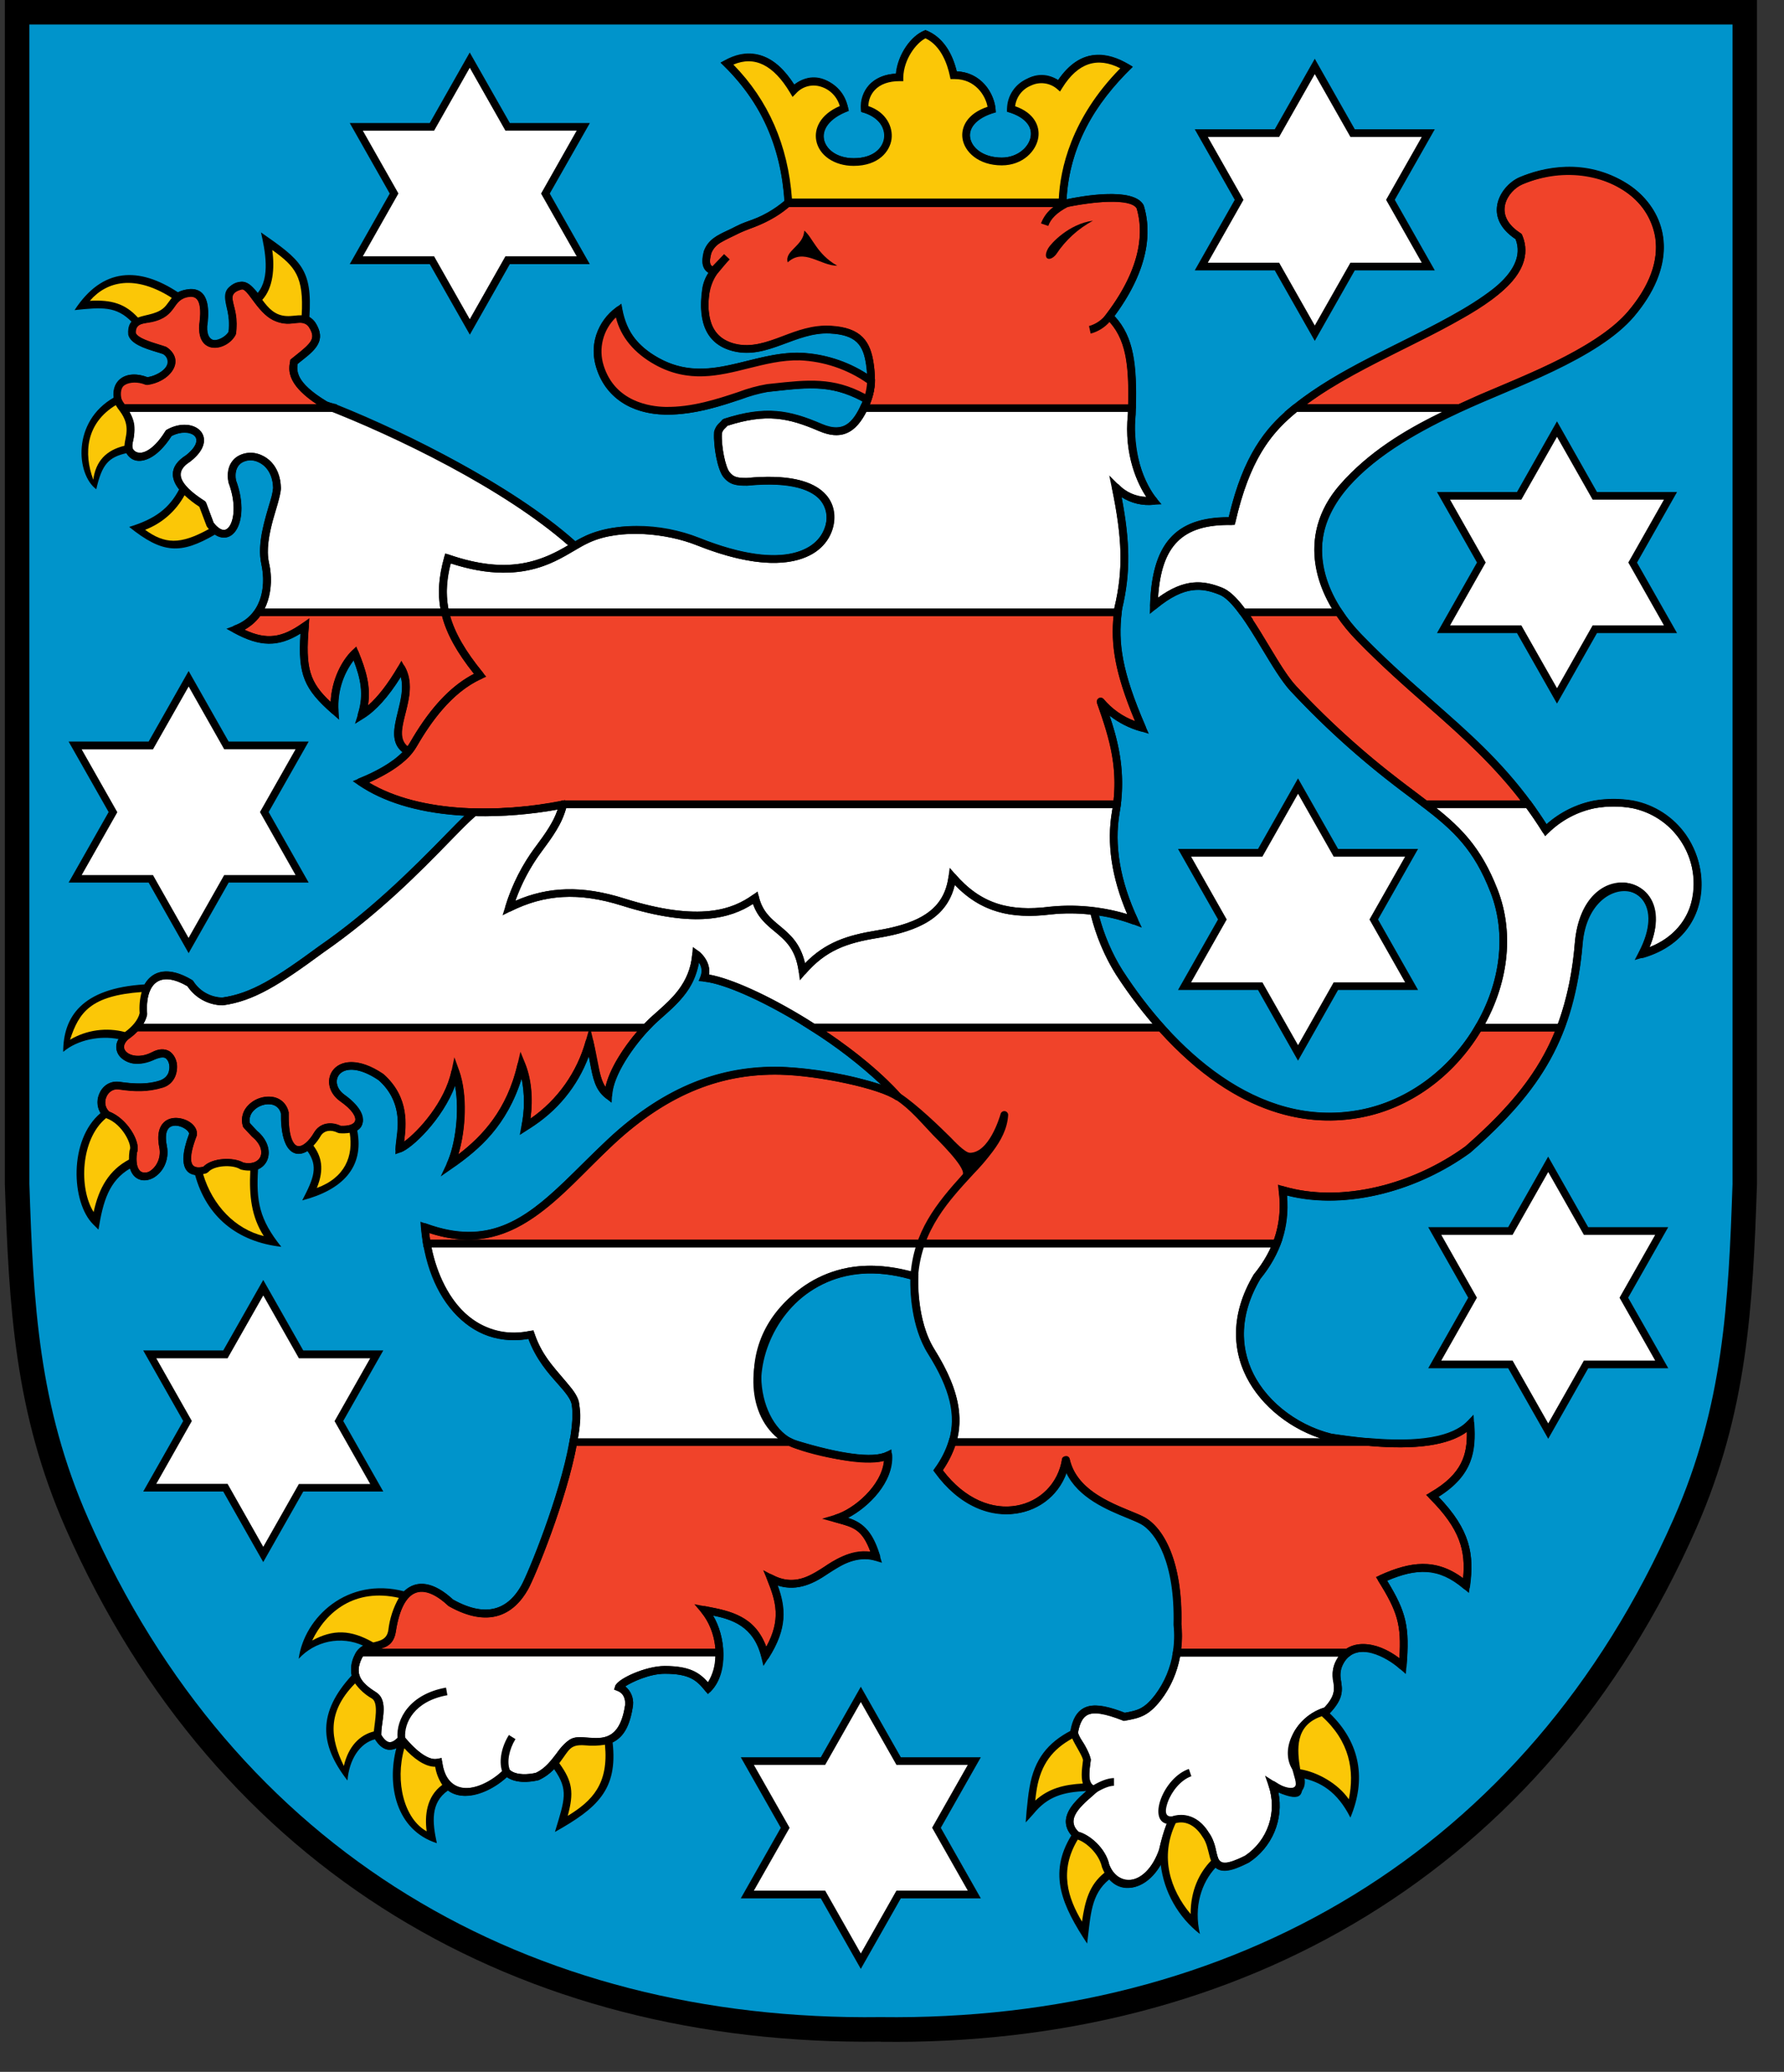 <svg width="56" height="65" viewBox="0 0 56 65" fill="none" xmlns="http://www.w3.org/2000/svg">
<rect x="0" y="0" width="56" height="65" fill="#333333" stroke="none"/>
<title>Wappen Thüringen</title>
<g clip-path="url(#clip0_5144_14640)">
<path d="M27.644 64.052C16.323 64.198 6.815 58.739 2.065 47.958C0.456 44.306 0.283 41.019 0.152 37.148V0H55.152V37.148C55.021 41.018 54.849 44.306 53.24 47.963C48.49 58.741 38.961 64.199 27.644 64.057V64.052Z" fill="black"/>
<path d="M54.384 37.128V0.769H0.922V37.136C1.046 40.893 1.207 44.104 2.771 47.648C7.384 58.124 16.6 63.426 27.639 63.283C38.678 63.426 47.92 58.124 52.536 47.648C54.1 44.098 54.256 40.891 54.385 37.128" fill="#0094CB"/>
<path d="M3.857 12.802C3.797 12.733 3.748 12.655 3.712 12.571C3.57 12.042 3.968 11.702 4.607 11.958C5.263 11.886 5.651 11.319 5.175 11.001C4.898 10.895 4.209 10.76 4.145 10.469C4.11 9.905 4.653 10.114 5.069 9.87C5.531 9.601 5.351 9.266 5.937 9.195C6.431 9.142 6.452 9.699 6.377 10.222C6.331 11.079 7.105 10.808 7.29 10.453C7.422 9.565 6.823 9.159 7.562 8.967C7.872 8.883 8.149 9.706 8.625 9.938C9.171 10.202 9.511 9.796 9.793 10.185C10.124 10.697 9.793 10.894 9.227 11.353C9.214 11.52 8.988 11.964 10.21 12.708C10.318 12.75 10.542 12.801 10.542 12.801H3.857V12.802ZM17.67 25.235C15.611 25.648 12.964 25.646 11.322 24.533C11.906 24.293 12.657 23.902 12.969 23.363C13.367 22.673 14.058 21.637 15.067 21.185C14.451 20.429 14.109 19.808 13.973 19.208H35.087C34.977 20.175 35.081 21.072 35.846 22.83C35.338 22.695 34.884 22.408 34.544 22.006C34.804 22.756 35.237 23.82 35.06 25.233L17.67 25.235ZM40.665 12.803C42.456 11.358 45.297 10.442 46.95 9.149C47.842 8.452 47.846 7.835 47.668 7.421C46.632 6.757 47.242 5.88 47.747 5.665C48.701 5.269 49.931 5.163 51.04 5.88C51.964 6.472 52.796 7.952 51.199 9.839C50.129 11.104 47.509 12.034 46.364 12.549C46.185 12.63 45.998 12.714 45.809 12.803H40.665ZM42.021 19.208C42.206 19.486 42.416 19.747 42.648 19.987C44.64 22.051 46.418 23.119 47.97 25.235H44.744C43.765 24.48 42.454 23.571 40.602 21.61C40.12 21.098 39.565 19.956 39.017 19.207L42.021 19.208ZM13.973 19.208C14.109 19.807 14.45 20.43 15.07 21.183C14.06 21.634 13.369 22.671 12.971 23.361C12.927 23.438 12.876 23.51 12.817 23.577C11.958 23.091 13.128 21.933 12.599 20.97C12.176 21.691 11.759 22.178 11.35 22.432C11.579 21.722 11.402 21.146 11.138 20.491C10.803 20.811 10.447 21.5 10.5 22.297C9.628 21.529 9.443 21.113 9.571 19.642C8.823 20.174 8.269 20.227 7.393 19.748C7.68 19.649 7.928 19.459 8.099 19.208H13.973ZM4.267 32.242H20.277C19.777 32.775 19.126 33.687 19.091 34.364C18.686 34.046 18.727 33.607 18.505 32.68C18.153 33.922 17.413 34.764 16.488 35.361C16.628 34.621 16.576 33.925 16.364 33.41C15.972 35.128 14.946 35.998 14.131 36.563C14.451 35.883 14.61 34.51 14.29 33.626C14.043 34.811 12.903 35.92 12.533 36.049C12.556 35.626 12.873 34.617 11.952 33.801C10.622 32.898 10.049 33.963 10.75 34.459C11.49 34.987 11.422 35.5 10.658 35.449C10.411 35.325 10.119 35.343 9.966 35.59C9.565 36.282 8.916 36.417 8.939 34.934C8.759 34.172 7.526 34.608 7.738 35.308L7.985 35.572C8.587 36.066 8.32 36.769 7.596 36.599C7.319 36.428 6.666 36.449 6.443 36.723C5.751 36.899 5.786 36.318 6.054 35.609C6.126 35.217 4.883 34.793 5.116 35.978C5.293 36.941 4 37.422 4.178 36.141C4.296 35.9 3.91 35.181 3.364 34.986C2.986 34.681 3.236 33.996 3.741 34.069C4.22 34.14 4.619 34.155 5.081 34.013C5.641 33.842 5.522 32.769 4.831 33.129C4.091 33.516 3.451 32.969 3.945 32.524C4.063 32.446 4.17 32.352 4.265 32.247L4.267 32.242ZM11.335 51.853C11.63 51.527 12.214 51.777 12.307 51.173C12.536 49.684 13.28 49.472 14.148 50.288C15.331 50.952 16.049 50.554 16.468 49.812C16.69 49.42 17.692 46.972 17.998 45.245H24.795C24.861 45.281 24.93 45.31 25.002 45.331C26.229 45.701 27.38 45.913 27.873 45.666C27.926 46.59 26.9 47.454 26.244 47.648C26.811 47.807 27.186 47.842 27.504 48.85C26.918 48.674 26.302 48.995 25.943 49.259C25.462 49.614 24.864 49.881 24.187 49.524C24.504 50.303 24.667 50.942 24.01 51.969C23.706 50.73 22.707 50.634 22.099 50.515C22.406 50.893 22.574 51.365 22.577 51.852H11.333L11.335 51.853ZM42.96 45.244C44.152 45.35 45.532 45.321 46.154 44.672C46.207 45.523 46.121 46.259 44.958 46.93C46.043 48.012 46.154 48.763 46.022 49.747C45.144 49.007 44.373 49.079 43.364 49.534C44.011 50.576 44.135 50.996 44.029 52.27C43.349 51.655 42.695 51.583 42.306 51.852H36.94C36.986 51.56 36.993 51.263 36.962 50.969C37.009 49.028 36.415 47.998 35.846 47.7C35.277 47.403 33.72 47.037 33.455 45.788C33.189 47.514 30.904 48.152 29.443 46.133C29.641 45.863 29.794 45.563 29.897 45.244H42.96ZM36.441 32.236C38.168 34.167 40.343 35.379 42.695 34.94C44.292 34.642 45.623 33.579 46.418 32.236H48.992C48.429 33.715 47.476 34.838 46.079 36.06C44.452 37.245 42.147 37.894 40.261 37.335C40.343 37.902 40.28 38.48 40.076 39.015H13.398C13.37 38.851 13.348 38.68 13.333 38.504C15.989 39.477 17.236 37.627 19.157 35.83C20.953 34.152 22.7 33.553 24.484 33.593C25.693 33.618 27.659 34.028 28.191 34.411C27.511 33.648 26.527 32.878 25.524 32.237L36.441 32.236ZM27.113 12.802C27.142 12.743 27.17 12.681 27.198 12.617C27.351 12.247 27.369 11.899 27.303 11.434C27.21 10.761 26.94 10.387 26.041 10.345C24.912 10.292 24.089 11.155 23.055 10.908C21.958 10.645 22.099 9.521 22.16 9.091C22.193 8.883 22.279 8.687 22.408 8.521L22.297 8.46C22.129 8.367 22.149 8.155 22.211 7.905C22.363 7.509 22.744 7.429 23.149 7.209C23.473 7.034 24.093 6.932 24.72 6.377H33.477C33.477 6.377 35.497 5.934 35.788 6.493C35.942 6.998 36.133 8.193 34.822 9.922C35.463 10.55 35.567 11.408 35.529 12.804" fill="#F0432A"/>
<path d="M44.129 52.519L43.944 52.356C43.373 51.84 42.757 51.679 42.372 51.947L42.341 51.969H36.795L36.817 51.829C36.861 51.548 36.868 51.262 36.838 50.978V50.962C36.884 49.06 36.3 48.071 35.787 47.803C35.685 47.75 35.545 47.693 35.383 47.626C34.755 47.369 33.847 46.999 33.468 46.205C33.359 46.511 33.176 46.786 32.933 47.003C32.691 47.221 32.398 47.373 32.081 47.448C31.103 47.683 30.081 47.217 29.345 46.2L29.294 46.131L29.344 46.06C29.535 45.8 29.682 45.51 29.78 45.202L29.805 45.117H42.968C44.546 45.257 45.589 45.077 46.065 44.581L46.255 44.383L46.271 44.66C46.322 45.467 46.271 46.249 45.148 46.951C46.154 47.994 46.274 48.75 46.138 49.758L46.109 49.976L45.941 49.834C45.328 49.313 44.705 49.094 43.538 49.584C44.153 50.59 44.249 51.049 44.147 52.276L44.129 52.519ZM42.807 51.58C43.155 51.58 43.546 51.733 43.926 52.025C43.995 50.981 43.871 50.569 43.262 49.594L43.19 49.477L43.315 49.42C44.239 49.004 45.047 48.866 45.927 49.513C46.009 48.651 45.83 47.964 44.874 47.01L44.763 46.899L44.899 46.821C45.915 46.236 46.06 45.61 46.046 44.921C45.462 45.348 44.447 45.491 42.955 45.359H29.985C29.89 45.631 29.759 45.889 29.595 46.126C30.267 47.014 31.172 47.42 32.029 47.213C32.369 47.132 32.676 46.951 32.91 46.692C33.144 46.434 33.294 46.11 33.34 45.765L33.569 45.756C33.772 46.705 34.797 47.124 35.475 47.402C35.643 47.47 35.787 47.529 35.899 47.587C36.501 47.901 37.127 48.951 37.079 50.957C37.106 51.212 37.105 51.47 37.075 51.725H42.268C42.43 51.626 42.617 51.575 42.807 51.58ZM23.964 52.266L23.898 51.994C23.657 51.01 22.951 50.799 22.375 50.685C22.584 51.036 22.697 51.437 22.701 51.846V51.968H11.331V51.848L11.239 51.768C11.383 51.61 11.574 51.565 11.743 51.525C11.982 51.469 12.139 51.433 12.182 51.15C12.305 50.35 12.574 49.873 12.983 49.733C13.338 49.61 13.764 49.766 14.213 50.185C15.17 50.718 15.892 50.571 16.358 49.748C16.58 49.357 17.569 46.937 17.874 45.218L17.891 45.118H24.825L24.851 45.132C24.91 45.164 24.972 45.19 25.036 45.21C26.422 45.633 27.413 45.755 27.818 45.552L27.981 45.471L27.992 45.656C28.039 46.475 27.288 47.273 26.61 47.624C27.017 47.751 27.349 47.959 27.617 48.811L27.684 49.028L27.467 48.962C26.874 48.784 26.252 49.176 26.013 49.353C25.442 49.776 24.912 49.908 24.403 49.742C24.651 50.422 24.729 51.07 24.114 52.031L23.964 52.266ZM11.929 51.728H22.455C22.432 51.311 22.278 50.913 22.015 50.589L21.796 50.328L22.13 50.394L22.262 50.418C22.839 50.525 23.69 50.682 24.055 51.669C24.524 50.813 24.362 50.249 24.084 49.566L23.956 49.26L24.248 49.414C24.757 49.683 25.273 49.599 25.873 49.159C26.113 48.98 26.705 48.61 27.323 48.686C27.065 47.99 26.777 47.913 26.325 47.79L25.805 47.647L26.206 47.528C26.809 47.35 27.673 46.604 27.746 45.834C27.094 46.008 25.897 45.725 24.964 45.441C24.894 45.42 24.827 45.393 24.762 45.361H18.098C17.77 47.097 16.795 49.475 16.573 49.866C16.198 50.53 15.464 51.16 14.089 50.387L14.066 50.371C13.798 50.118 13.407 49.842 13.068 49.959C12.755 50.068 12.533 50.492 12.426 51.186C12.369 51.557 12.145 51.672 11.929 51.728ZM40.155 39.135H13.297L13.28 39.035C13.251 38.867 13.229 38.692 13.213 38.514L13.197 38.329L13.375 38.394C15.57 39.198 16.76 38.024 18.267 36.531C18.526 36.274 18.795 36.009 19.078 35.745C20.76 34.173 22.529 33.434 24.49 33.475C25.4 33.495 26.801 33.736 27.661 34.034C26.984 33.402 26.248 32.835 25.464 32.341L25.118 32.12H36.495L36.531 32.161C38.947 34.863 41.206 35.101 42.673 34.827C44.158 34.549 45.484 33.582 46.31 32.179L46.345 32.12H49.162L49.1 32.284C48.575 33.662 47.721 34.779 46.154 36.154L46.145 36.161C44.397 37.434 42.161 37.951 40.395 37.502C40.446 38.031 40.373 38.565 40.184 39.062L40.155 39.135ZM13.501 38.895H39.989C40.162 38.4 40.213 37.87 40.137 37.351L40.113 37.166L40.291 37.218C42.012 37.727 44.252 37.236 45.999 35.965C47.47 34.678 48.297 33.619 48.81 32.359H46.482C45.619 33.79 44.25 34.774 42.717 35.061C41.184 35.349 38.865 35.108 36.388 32.359H25.93C26.892 33.007 27.719 33.698 28.286 34.333L28.126 34.511C27.636 34.158 25.731 33.741 24.486 33.715C22.563 33.673 20.898 34.373 19.243 35.919C18.965 36.181 18.695 36.445 18.436 36.7C16.97 38.151 15.698 39.409 13.472 38.68C13.48 38.752 13.489 38.824 13.501 38.895ZM4.534 37.031C4.451 37.032 4.37 37.009 4.299 36.966C4.176 36.89 3.982 36.678 4.061 36.117V36.098L4.07 36.08C4.083 36.052 4.09 35.965 4.027 35.811C3.92 35.548 3.657 35.21 3.322 35.093L3.303 35.085L3.287 35.072C3.179 34.981 3.104 34.857 3.073 34.719C3.043 34.58 3.059 34.436 3.12 34.308C3.17 34.184 3.26 34.081 3.376 34.015C3.491 33.949 3.626 33.924 3.758 33.944C4.22 34.011 4.6 34.027 5.045 33.891C5.116 33.867 5.178 33.823 5.224 33.764C5.271 33.706 5.3 33.636 5.308 33.562C5.323 33.498 5.322 33.432 5.304 33.369C5.286 33.306 5.252 33.249 5.205 33.203C5.113 33.135 4.98 33.178 4.885 33.227C4.376 33.493 3.91 33.362 3.732 33.105C3.616 32.938 3.591 32.674 3.864 32.428L3.877 32.418C3.986 32.344 4.086 32.257 4.175 32.158L4.244 32.078L4.302 32.117H20.554L20.364 32.32C19.809 32.908 19.242 33.768 19.211 34.365L19.199 34.596L19.014 34.453C18.682 34.193 18.617 33.854 18.519 33.344C18.507 33.277 18.493 33.207 18.478 33.133C18.108 34.097 17.479 34.86 16.55 35.457L16.315 35.608L16.367 35.33C16.47 34.837 16.473 34.327 16.376 33.832C15.924 35.295 14.99 36.104 14.203 36.652L13.833 36.909L14.025 36.502C14.294 35.93 14.437 34.879 14.287 34.061C13.894 35.111 12.938 36.026 12.579 36.152L12.409 36.211L12.419 36.032C12.419 35.964 12.433 35.885 12.445 35.794C12.508 35.324 12.611 34.535 11.884 33.886C11.246 33.456 10.797 33.499 10.634 33.733C10.522 33.894 10.551 34.158 10.819 34.35C11.263 34.666 11.466 34.998 11.373 35.26C11.328 35.387 11.175 35.594 10.656 35.559H10.632L10.61 35.548C10.443 35.464 10.202 35.438 10.075 35.641C9.841 36.046 9.534 36.255 9.276 36.184C9.064 36.124 8.814 35.86 8.826 34.936C8.812 34.87 8.781 34.809 8.735 34.76C8.689 34.711 8.63 34.676 8.565 34.658C8.458 34.635 8.346 34.64 8.241 34.672C8.136 34.704 8.041 34.762 7.964 34.841C7.911 34.892 7.872 34.955 7.851 35.025C7.83 35.095 7.828 35.169 7.845 35.241L8.066 35.477C8.447 35.793 8.498 36.176 8.379 36.417C8.276 36.626 8.009 36.812 7.569 36.709L7.549 36.705L7.532 36.694C7.298 36.548 6.712 36.575 6.534 36.792L6.51 36.822L6.472 36.833C6.194 36.902 5.996 36.868 5.874 36.731C5.697 36.534 5.718 36.154 5.936 35.572C5.936 35.524 5.888 35.459 5.809 35.406C5.676 35.32 5.466 35.275 5.337 35.362C5.209 35.449 5.176 35.654 5.234 35.947C5.274 36.127 5.261 36.314 5.196 36.487C5.131 36.659 5.018 36.809 4.87 36.918C4.772 36.989 4.655 37.028 4.534 37.031ZM4.297 36.166C4.257 36.469 4.304 36.685 4.426 36.761C4.476 36.785 4.532 36.794 4.587 36.786C4.643 36.779 4.694 36.756 4.737 36.72C4.846 36.637 4.929 36.524 4.976 36.395C5.023 36.266 5.031 36.126 4.999 35.992C4.9 35.488 5.056 35.263 5.204 35.16C5.431 35.008 5.745 35.075 5.944 35.203C6.116 35.316 6.203 35.472 6.176 35.621L6.17 35.642C5.917 36.31 6.007 36.513 6.057 36.566C6.122 36.639 6.263 36.629 6.381 36.603C6.658 36.32 7.319 36.288 7.645 36.475C7.891 36.526 8.09 36.464 8.167 36.306C8.244 36.149 8.196 35.886 7.911 35.654L7.9 35.643L7.634 35.357L7.625 35.33C7.59 35.215 7.588 35.092 7.618 34.975C7.648 34.858 7.71 34.752 7.797 34.669C7.903 34.56 8.036 34.481 8.181 34.439C8.327 34.396 8.481 34.392 8.629 34.426C8.738 34.456 8.836 34.516 8.912 34.598C8.989 34.681 9.04 34.783 9.062 34.894V34.909V34.924C9.051 35.623 9.196 35.914 9.339 35.952C9.482 35.989 9.698 35.812 9.868 35.518C10.039 35.241 10.368 35.165 10.694 35.318C10.938 35.33 11.11 35.278 11.146 35.178C11.189 35.057 11.062 34.815 10.684 34.545C10.338 34.299 10.233 33.89 10.439 33.594C10.669 33.262 11.251 33.163 12.027 33.687L12.039 33.696C12.866 34.427 12.751 35.326 12.686 35.814C13.131 35.496 13.972 34.567 14.177 33.585L14.263 33.171L14.407 33.569C14.685 34.336 14.623 35.447 14.39 36.214C15.161 35.624 15.925 34.801 16.251 33.368L16.337 32.998L16.48 33.349C16.678 33.832 16.739 34.442 16.654 35.091C17.506 34.503 18.122 33.633 18.394 32.635L18.476 32.349H4.319C4.229 32.444 4.129 32.529 4.021 32.603C3.89 32.724 3.857 32.853 3.929 32.958C4.032 33.107 4.362 33.22 4.774 33.007C5.068 32.853 5.259 32.937 5.347 33C5.43 33.072 5.493 33.165 5.528 33.269C5.563 33.374 5.569 33.486 5.544 33.593C5.53 33.712 5.481 33.823 5.405 33.915C5.329 34.007 5.229 34.075 5.116 34.112C4.629 34.261 4.207 34.244 3.723 34.173C3.642 34.163 3.561 34.18 3.492 34.222C3.423 34.264 3.37 34.329 3.343 34.405C3.305 34.482 3.294 34.569 3.309 34.653C3.324 34.737 3.365 34.814 3.427 34.874C3.82 35.023 4.124 35.404 4.252 35.721C4.304 35.848 4.352 36.027 4.297 36.166ZM18.553 32.358L18.622 32.648C18.682 32.897 18.722 33.11 18.758 33.295C18.829 33.665 18.876 33.911 19.007 34.098C19.136 33.521 19.579 32.854 20.007 32.356L18.553 32.358ZM15.183 25.61C14.905 25.61 14.623 25.599 14.333 25.576C13.071 25.477 12.035 25.16 11.257 24.633L11.072 24.507L11.28 24.422C11.886 24.174 12.346 23.895 12.636 23.601C12.248 23.291 12.372 22.809 12.491 22.341C12.584 21.971 12.683 21.592 12.584 21.238C12.194 21.861 11.802 22.298 11.419 22.537L11.142 22.71L11.241 22.398C11.442 21.776 11.311 21.261 11.103 20.719C10.761 21.169 10.592 21.726 10.626 22.29L10.645 22.581L10.426 22.388C9.546 21.615 9.35 21.159 9.437 19.878C8.731 20.313 8.157 20.298 7.34 19.854L7.106 19.726L7.356 19.634C7.62 19.543 7.846 19.369 8.003 19.139L8.039 19.086H35.222L35.207 19.221C35.102 20.145 35.191 21.019 35.956 22.78L36.062 23.021L35.81 22.943C35.452 22.844 35.117 22.675 34.826 22.445C35.069 23.158 35.325 24.084 35.18 25.246L35.167 25.352H17.684C16.861 25.517 16.023 25.602 15.183 25.605V25.61ZM11.578 24.554C13.219 25.535 15.762 25.496 17.645 25.119L17.738 25.1L17.745 25.116H34.956C35.084 23.89 34.746 22.933 34.494 22.228C34.473 22.166 34.451 22.107 34.431 22.049L34.635 21.931C34.9 22.248 35.243 22.489 35.63 22.632C34.974 21.066 34.872 20.201 34.954 19.331H14.128C14.283 19.873 14.615 20.441 15.163 21.109L15.263 21.231L15.119 21.296C14.996 21.351 14.877 21.415 14.763 21.486C14.163 21.864 13.608 22.503 13.076 23.427C13.032 23.503 12.982 23.575 12.927 23.643L12.896 23.678L12.845 23.738C12.566 24.026 12.143 24.302 11.582 24.551L11.578 24.554ZM12.6 20.73L12.702 20.915C12.974 21.408 12.839 21.932 12.719 22.399C12.591 22.902 12.528 23.214 12.789 23.416C12.816 23.379 12.841 23.341 12.864 23.302C13.418 22.342 14 21.676 14.637 21.277C14.716 21.227 14.796 21.185 14.877 21.14C14.344 20.472 14.022 19.891 13.875 19.329H8.161C8.031 19.505 7.863 19.65 7.671 19.755C8.364 20.081 8.835 20.017 9.502 19.544L9.713 19.394L9.691 19.652C9.577 20.98 9.725 21.408 10.378 22.025C10.409 21.327 10.725 20.723 11.056 20.405L11.184 20.283L11.251 20.447C11.467 20.983 11.649 21.517 11.546 22.137C11.857 21.867 12.176 21.456 12.497 20.91L12.6 20.73ZM48.204 25.352H44.703L44.67 25.327C44.539 25.225 44.402 25.122 44.259 25.013C42.91 24.022 41.657 22.908 40.515 21.685C40.231 21.384 39.934 20.889 39.619 20.365C39.389 19.984 39.156 19.59 38.92 19.274L38.78 19.083H42.086L42.122 19.136C42.302 19.409 42.508 19.664 42.736 19.898C43.516 20.707 44.261 21.359 44.981 21.99C46.081 22.954 47.12 23.864 48.067 25.157L48.204 25.352ZM44.784 25.111H47.731C46.837 23.939 45.857 23.078 44.823 22.175C44.099 21.541 43.35 20.881 42.563 20.069C42.34 19.84 42.138 19.593 41.957 19.329H39.249C39.443 19.613 39.636 19.934 39.824 20.247C40.133 20.759 40.424 21.244 40.69 21.526C41.822 22.739 43.066 23.843 44.404 24.824C44.536 24.923 44.662 25.019 44.785 25.113L44.784 25.111ZM45.837 12.923H40.325L40.589 12.709C41.532 11.948 42.76 11.335 43.947 10.74C45.051 10.186 46.094 9.666 46.879 9.053C47.532 8.543 47.772 8.007 47.573 7.501C47.05 7.153 46.965 6.767 46.988 6.503C47.026 6.064 47.376 5.694 47.703 5.557C48.394 5.266 49.754 4.91 51.108 5.779C51.386 5.959 52.055 6.479 52.197 7.422C52.315 8.216 52.003 9.078 51.295 9.918C50.391 10.986 48.43 11.811 47.124 12.357C46.847 12.472 46.613 12.57 46.417 12.659C46.239 12.74 46.052 12.824 45.863 12.913L45.837 12.923ZM41.018 12.682H45.784C45.969 12.597 46.147 12.517 46.318 12.439C46.518 12.347 46.756 12.254 47.032 12.134C48.311 11.597 50.245 10.787 51.111 9.761C51.783 8.965 52.069 8.19 51.959 7.458C51.908 7.156 51.795 6.869 51.626 6.614C51.458 6.359 51.237 6.143 50.979 5.979C49.717 5.167 48.444 5.503 47.795 5.775C47.542 5.883 47.257 6.18 47.227 6.521C47.202 6.813 47.378 7.088 47.734 7.317L47.765 7.337L47.78 7.371C47.965 7.807 47.992 8.487 47.026 9.24C46.223 9.868 45.169 10.395 44.055 10.953C42.998 11.486 41.9 12.034 41.018 12.682ZM10.542 12.923H3.81L3.767 12.88C3.692 12.799 3.633 12.705 3.592 12.603C3.515 12.317 3.575 12.063 3.753 11.905C3.954 11.727 4.268 11.702 4.619 11.835C4.976 11.787 5.213 11.581 5.255 11.406C5.266 11.348 5.259 11.288 5.234 11.235C5.209 11.181 5.167 11.137 5.116 11.109C5.06 11.088 4.985 11.066 4.907 11.042C4.542 10.93 4.09 10.791 4.024 10.494V10.476C3.994 10.004 4.325 9.943 4.591 9.894C4.736 9.875 4.877 9.83 5.006 9.762C5.134 9.688 5.24 9.581 5.312 9.452C5.417 9.289 5.525 9.121 5.921 9.073C5.997 9.06 6.076 9.065 6.15 9.089C6.225 9.112 6.292 9.153 6.348 9.208C6.52 9.385 6.568 9.72 6.496 10.231C6.486 10.405 6.51 10.617 6.667 10.661C6.824 10.704 7.082 10.562 7.172 10.41C7.202 10.151 7.182 9.888 7.113 9.637C7.039 9.307 6.969 8.99 7.53 8.848C7.77 8.785 7.954 9.033 8.149 9.293C8.303 9.499 8.477 9.731 8.679 9.83C8.86 9.913 9.064 9.937 9.259 9.899C9.477 9.876 9.7 9.851 9.891 10.114C10.261 10.681 9.913 10.958 9.435 11.341L9.343 11.417C9.343 11.417 9.343 11.427 9.343 11.433C9.311 11.609 9.25 11.976 10.267 12.6C10.353 12.632 10.516 12.672 10.574 12.685L10.542 12.923ZM3.915 12.682H9.944C9.106 12.122 9.043 11.716 9.1 11.388C9.103 11.373 9.106 11.358 9.107 11.342V11.29L9.148 11.257L9.28 11.151C9.798 10.736 9.927 10.612 9.688 10.247C9.588 10.109 9.491 10.113 9.281 10.136C9.04 10.179 8.792 10.146 8.57 10.043C8.315 9.919 8.122 9.662 7.952 9.434C7.826 9.266 7.67 9.054 7.583 9.077C7.246 9.17 7.264 9.246 7.34 9.581C7.417 9.869 7.437 10.169 7.399 10.465V10.484L7.389 10.503C7.259 10.752 6.892 10.97 6.597 10.89C6.456 10.851 6.223 10.711 6.251 10.21V10.2C6.326 9.664 6.251 9.454 6.168 9.368C6.138 9.34 6.102 9.319 6.062 9.309C6.023 9.298 5.981 9.296 5.941 9.305C5.664 9.338 5.603 9.428 5.507 9.575C5.415 9.735 5.282 9.869 5.122 9.963C4.967 10.044 4.8 10.097 4.627 10.12C4.337 10.174 4.243 10.202 4.257 10.44C4.304 10.596 4.738 10.729 4.973 10.801C5.066 10.83 5.146 10.854 5.211 10.879L5.235 10.891C5.446 11.032 5.538 11.238 5.485 11.453C5.408 11.767 5.049 12.02 4.613 12.067H4.583L4.555 12.056C4.278 11.946 4.044 11.951 3.908 12.071C3.8 12.164 3.768 12.334 3.816 12.528C3.841 12.584 3.874 12.636 3.915 12.682ZM27.222 12.854L27.006 12.75C27.034 12.693 27.061 12.632 27.088 12.565C27.224 12.237 27.252 11.912 27.186 11.445C27.099 10.836 26.89 10.499 26.037 10.459C25.537 10.436 25.09 10.604 24.658 10.768C24.146 10.96 23.618 11.16 23.029 11.019C22.217 10.825 21.884 10.169 22.042 9.069C22.068 8.886 22.135 8.711 22.237 8.557C21.965 8.394 22.052 8.044 22.094 7.875L22.099 7.861C22.233 7.511 22.52 7.378 22.822 7.236C22.91 7.195 23.001 7.152 23.093 7.103C23.211 7.044 23.332 6.992 23.457 6.949C23.891 6.807 24.293 6.581 24.64 6.286L24.674 6.255H33.467C33.847 6.173 35.583 5.834 35.897 6.44L35.905 6.46C36.123 7.176 36.136 8.353 34.981 9.915C35.589 10.567 35.687 11.447 35.649 12.811L35.409 12.803C35.447 11.454 35.351 10.609 34.739 10.011L34.663 9.937L34.727 9.852C35.88 8.334 35.88 7.21 35.68 6.538C35.495 6.22 34.3 6.319 33.506 6.493H33.48H24.765C24.403 6.794 23.988 7.025 23.541 7.173C23.427 7.213 23.315 7.26 23.206 7.314C23.108 7.367 23.014 7.412 22.923 7.454C22.645 7.584 22.426 7.687 22.326 7.94C22.255 8.225 22.288 8.31 22.357 8.35C22.383 8.363 22.468 8.411 22.468 8.411L22.585 8.476L22.507 8.586C22.388 8.736 22.31 8.914 22.278 9.102C22.191 9.722 22.178 10.568 23.083 10.786C23.601 10.909 24.073 10.731 24.572 10.543C25.027 10.37 25.496 10.193 26.051 10.219C27.057 10.266 27.329 10.73 27.426 11.411C27.5 11.925 27.467 12.286 27.312 12.657C27.284 12.729 27.251 12.793 27.222 12.854Z" fill="black"/>
<path d="M17.674 25.247C17.382 26.39 16.532 26.682 15.975 28.488C17.037 27.957 18.127 27.85 19.56 28.303C21.981 29.066 23.046 28.642 23.705 28.17C23.971 29.26 25.007 29.074 25.192 30.481C25.857 29.711 26.548 29.473 27.531 29.313C28.969 29.078 29.75 28.593 29.896 27.506C30.745 28.489 31.702 28.727 32.977 28.568C33.428 28.521 33.883 28.527 34.333 28.584C34.361 28.703 34.395 28.821 34.43 28.938C34.557 29.373 34.729 29.794 34.944 30.194C35.001 30.3 35.063 30.404 35.128 30.508C35.484 31.058 35.877 31.583 36.305 32.079L36.441 32.234H25.527L25.283 32.079C24.017 31.297 22.764 30.738 22.101 30.672C22.278 30.232 21.851 29.932 21.851 29.932C21.764 31.034 20.964 31.596 20.508 32.008L20.425 32.085C20.377 32.132 20.327 32.183 20.275 32.239H4.266C4.309 32.191 4.348 32.139 4.382 32.085C4.438 32.001 4.477 31.906 4.498 31.808C4.43 30.856 4.921 30.227 5.968 30.852C6.076 31.023 6.225 31.164 6.401 31.263C6.578 31.362 6.776 31.416 6.978 31.42C7.931 31.291 8.734 30.781 10.076 29.791C12.152 28.356 13.571 26.774 14.421 25.921C14.601 25.736 14.754 25.592 14.883 25.485C15.797 25.506 16.712 25.431 17.611 25.26L17.674 25.247ZM39.018 19.209C38.781 18.886 38.545 18.637 38.318 18.547C37.733 18.314 37.145 18.241 36.219 19.009C36.273 17.176 36.923 16.322 38.663 16.352C39.088 14.492 39.713 13.613 40.522 12.925C40.569 12.885 40.615 12.845 40.664 12.806H45.81C44.609 13.361 43.188 14.108 42.156 15.284C41.093 16.494 41.187 17.945 42.022 19.213H39.017L39.018 19.209ZM46.899 27.959C46.371 26.593 45.724 25.989 44.745 25.234H47.971C48.156 25.488 48.34 25.758 48.52 26.046C48.941 25.63 49.477 25.348 50.058 25.235C50.451 25.169 50.852 25.169 51.245 25.235C51.883 25.361 52.448 25.728 52.823 26.259C53.596 27.36 53.54 29.341 51.547 29.925C52.822 27.493 49.791 26.896 49.555 29.58C49.491 30.488 49.299 31.384 48.987 32.239H46.418C47.19 30.928 47.441 29.352 46.903 27.96L46.899 27.959ZM8.098 19.209C8.385 18.787 8.441 18.218 8.322 17.676C8.137 16.826 8.701 15.666 8.691 15.312C8.665 14.037 7.084 14.018 7.284 15.1C7.735 16.295 7.191 17.244 6.592 16.455L6.354 15.817C5.487 15.262 5.28 14.769 5.892 14.382C6.741 13.726 6.014 13.181 5.288 13.585C4.771 14.416 4.212 14.484 4.046 14.118C3.953 13.906 4.191 13.656 4.028 13.141C3.981 13.022 3.921 12.909 3.85 12.803H10.532C12.821 13.717 16.123 15.391 18.032 17.127C17.272 17.577 16.196 18.253 14.057 17.517C13.892 18.118 13.843 18.654 13.97 19.209H8.098ZM22.581 51.85C22.588 52.32 22.452 52.747 22.227 52.975C21.941 52.623 21.685 52.393 20.861 52.394C20.26 52.394 19.474 52.8 19.425 52.94C19.658 53.032 19.756 53.239 19.747 53.494C19.5 55.212 18.346 54.45 17.958 54.679C17.588 54.899 17.479 55.459 16.857 55.745C16.134 55.904 15.902 55.6 15.902 55.6C15.269 56.247 13.954 56.716 13.761 55.3C13.397 55.386 12.944 54.984 12.606 54.574C12.431 54.749 12.144 54.985 11.848 54.468C11.825 54.057 12.089 53.415 11.739 53.195C11.228 52.873 10.985 52.548 11.245 51.993C11.269 51.944 11.3 51.898 11.338 51.858L22.581 51.85ZM42.307 51.85C42.208 51.918 42.126 52.009 42.069 52.115C41.717 52.746 42.355 52.932 41.638 53.676C40.919 53.843 40.261 54.797 40.681 55.456C41.051 56.04 40.735 56.492 39.942 55.987C40.087 56.411 40.088 56.871 39.943 57.295C39.798 57.719 39.516 58.082 39.141 58.328C37.813 58.992 38.264 58.115 37.84 57.558C37.414 56.866 36.83 57.106 36.83 57.106C36.712 57.198 36.545 57.873 36.5 58.068C36.088 59.249 35.052 59.455 34.704 58.54C34.603 58.05 34.1 57.643 33.801 57.584C33.172 57.029 34.028 56.436 34.333 56.149C34.004 56.056 34.067 55.671 34.12 55.219C34.037 54.828 33.667 54.48 33.721 54.316C33.869 53.527 34.317 53.484 35.293 53.864C35.744 53.784 35.983 53.731 36.355 53.253C36.664 52.841 36.867 52.36 36.945 51.852H42.306L42.307 51.85ZM39.46 40.046C37.972 42.542 39.83 44.617 41.771 45.094C42.112 45.145 42.523 45.203 42.961 45.241H29.897C30.134 44.464 29.974 43.591 29.231 42.411C28.617 41.435 28.7 40.046 28.7 40.046C27.978 39.835 26.796 39.601 25.619 40.259C23.048 41.696 23.561 44.59 24.796 45.241H17.998C18.082 44.773 18.114 44.357 18.065 44.05C17.982 43.533 17.048 43.033 16.664 41.869C15.136 42.184 13.758 41.121 13.399 39.015H40.074C39.925 39.389 39.718 39.737 39.46 40.045V40.046ZM17.609 25.256L17.673 25.229H35.06C35.05 25.312 35.037 25.396 35.022 25.482C34.849 26.485 35.022 27.634 35.607 28.883C34.765 28.584 33.866 28.475 32.977 28.563C31.702 28.724 30.745 28.484 29.895 27.501C29.752 28.589 28.97 29.072 27.53 29.308C26.547 29.468 25.856 29.706 25.192 30.476C25.008 29.069 23.97 29.254 23.705 28.166C23.045 28.638 21.981 29.061 19.56 28.299C18.126 27.847 17.037 27.953 15.974 28.483C16.528 26.677 17.381 26.384 17.674 25.243L17.609 25.256ZM13.972 19.208C13.845 18.654 13.894 18.117 14.06 17.516C16.61 18.393 17.649 17.267 18.444 16.905C19.493 16.427 20.987 16.622 21.897 16.985C24.66 18.087 25.815 17.33 26.028 16.506C26.19 15.881 25.895 14.873 23.44 15.112C23.121 15.112 22.962 15.086 22.802 14.885C22.642 14.684 22.51 14.01 22.537 13.571C22.595 13.376 22.669 13.367 22.762 13.253C24.038 12.84 24.749 12.981 25.751 13.411C26.415 13.696 26.8 13.459 27.115 12.803H35.534L35.529 13C35.351 14.709 36.219 15.711 36.219 15.711C35.794 15.736 35.396 15.657 35.024 15.285C35.343 16.826 35.394 17.863 35.103 19.084L35.088 19.208H13.972Z" fill="white"/>
<path d="M35.409 59.226C35.047 59.226 34.75 58.991 34.593 58.579L34.587 58.561C34.5 58.135 34.043 57.75 33.779 57.698L33.746 57.692L33.722 57.67C33.642 57.607 33.577 57.528 33.531 57.438C33.485 57.347 33.46 57.248 33.457 57.146C33.457 56.75 33.857 56.402 34.121 56.173C33.905 55.988 33.949 55.618 33.991 55.263L33.996 55.224C33.943 55.051 33.865 54.887 33.763 54.738C33.652 54.558 33.564 54.415 33.602 54.285C33.67 53.929 33.798 53.71 34.004 53.596C34.274 53.447 34.651 53.488 35.298 53.738C35.699 53.667 35.909 53.62 36.253 53.177C36.55 52.782 36.744 52.32 36.819 51.831L36.836 51.73H42.595L42.376 51.95C42.292 52.008 42.223 52.086 42.174 52.175C42.076 52.345 42.048 52.547 42.096 52.737C42.136 52.996 42.18 53.292 41.726 53.761L41.701 53.787L41.666 53.795C41.29 53.882 40.914 54.22 40.752 54.616C40.636 54.901 40.647 55.178 40.784 55.393C40.994 55.722 41.016 56.035 40.842 56.21C40.765 56.287 40.555 56.421 40.127 56.228C40.211 56.645 40.168 57.076 40.004 57.468C39.84 57.859 39.563 58.193 39.208 58.426L39.196 58.432C38.718 58.672 38.43 58.735 38.235 58.644C38.04 58.552 37.995 58.35 37.945 58.133C37.915 57.952 37.847 57.78 37.745 57.627L37.739 57.618C37.415 57.091 36.999 57.177 36.898 57.207C36.844 57.285 36.728 57.623 36.621 58.092V58.104C36.385 58.779 35.918 59.219 35.429 59.226H35.409ZM34.82 58.503C34.941 58.81 35.155 58.986 35.41 58.986H35.418C35.804 58.98 36.183 58.606 36.385 58.031C36.478 57.623 36.621 57.118 36.755 57.014L36.769 57.003L36.785 56.997C36.792 56.997 37.466 56.729 37.939 57.491C38.059 57.669 38.14 57.87 38.178 58.082C38.223 58.274 38.254 58.392 38.336 58.431C38.45 58.484 38.701 58.415 39.082 58.225C39.431 57.993 39.693 57.651 39.826 57.254C39.96 56.857 39.958 56.427 39.821 56.031L39.709 55.707L40 55.892C40.369 56.127 40.59 56.121 40.667 56.044C40.744 55.968 40.739 55.782 40.575 55.527C40.394 55.243 40.376 54.889 40.523 54.529C40.616 54.303 40.758 54.1 40.94 53.934C41.121 53.769 41.336 53.646 41.57 53.574C41.918 53.204 41.887 53.006 41.853 52.778C41.796 52.535 41.834 52.279 41.958 52.063C41.975 52.033 41.994 52.004 42.014 51.975H37.042C36.951 52.467 36.748 52.931 36.447 53.331C36.055 53.834 35.788 53.902 35.31 53.986L35.277 53.992L35.245 53.98C34.668 53.754 34.321 53.702 34.123 53.811C33.984 53.889 33.894 54.057 33.84 54.342L33.836 54.358C33.869 54.451 33.914 54.538 33.97 54.618C34.091 54.795 34.182 54.991 34.238 55.198V55.217L34.228 55.298C34.171 55.77 34.168 55.983 34.361 56.037L34.565 56.094L34.411 56.24C34.373 56.276 34.326 56.317 34.275 56.362C34.043 56.563 33.694 56.867 33.693 57.155C33.695 57.217 33.711 57.278 33.739 57.334C33.767 57.389 33.807 57.438 33.855 57.477C34.198 57.558 34.706 57.975 34.82 58.503ZM14.614 56.342C14.51 56.343 14.406 56.327 14.308 56.295C14.069 56.217 13.771 56.002 13.661 55.428C13.27 55.428 12.858 55.042 12.598 54.743C12.544 54.796 12.48 54.838 12.409 54.864C12.339 54.89 12.263 54.901 12.188 54.895C12.023 54.874 11.877 54.752 11.746 54.526L11.731 54.501V54.472C11.729 54.317 11.741 54.163 11.768 54.01C11.809 53.711 11.852 53.4 11.675 53.291C11.227 53.014 10.812 52.627 11.136 51.932C11.164 51.872 11.2 51.816 11.244 51.767L11.28 51.728H22.582V51.847H22.702C22.702 51.872 22.702 51.897 22.702 51.922V51.969C22.686 52.418 22.541 52.828 22.314 53.059L22.221 53.151L22.137 53.047C21.865 52.713 21.644 52.511 20.87 52.511H20.864C20.409 52.511 19.847 52.759 19.627 52.908C19.712 52.978 19.779 53.067 19.822 53.169C19.865 53.271 19.881 53.382 19.87 53.491V53.503C19.676 54.854 18.92 54.798 18.42 54.756C18.256 54.743 18.099 54.731 18.024 54.775C17.884 54.876 17.766 55.004 17.676 55.151C17.5 55.393 17.306 55.666 16.912 55.847L16.888 55.855C16.352 55.972 16.056 55.855 15.911 55.754C15.558 56.082 15.059 56.342 14.614 56.342ZM13.862 55.149L13.881 55.277C13.939 55.709 14.108 55.973 14.383 56.064C14.822 56.209 15.449 55.886 15.816 55.509L15.909 55.41L15.994 55.52C15.994 55.52 16.2 55.755 16.816 55.624C17.141 55.471 17.31 55.237 17.474 55.011C17.582 54.837 17.725 54.687 17.894 54.57C18.035 54.486 18.219 54.501 18.432 54.517C18.914 54.555 19.461 54.598 19.624 53.477C19.628 53.324 19.59 53.128 19.38 53.05L19.272 53.009L19.308 52.9C19.383 52.667 20.276 52.271 20.858 52.271C21.643 52.271 21.949 52.478 22.218 52.784C22.369 52.538 22.45 52.256 22.452 51.967H11.392C11.378 51.988 11.365 52.01 11.354 52.033C11.149 52.473 11.262 52.749 11.803 53.087C12.11 53.279 12.053 53.684 12.003 54.042C11.982 54.169 11.97 54.297 11.968 54.426C12.053 54.566 12.139 54.644 12.219 54.655C12.32 54.667 12.429 54.575 12.522 54.482L12.614 54.39L12.698 54.492C13.099 54.981 13.485 55.237 13.732 55.178L13.862 55.149ZM42.961 45.362H29.736L29.783 45.206C30.024 44.417 29.822 43.575 29.13 42.475C28.59 41.617 28.57 40.475 28.575 40.136C27.455 39.825 26.506 39.9 25.675 40.364C24.531 41.003 23.883 42.038 23.897 43.2C23.907 44.062 24.291 44.839 24.851 45.135L24.795 45.362H17.855L17.88 45.22C17.968 44.729 17.99 44.342 17.947 44.068C17.916 43.883 17.734 43.674 17.504 43.413C17.196 43.065 16.817 42.636 16.585 42.006C15.941 42.122 15.276 41.979 14.737 41.608C13.997 41.101 13.48 40.188 13.284 39.035L13.26 38.896H40.252L40.188 39.058C40.036 39.442 39.824 39.8 39.56 40.118C38.995 41.069 38.89 42.036 39.256 42.912C39.663 43.886 40.66 44.696 41.796 44.978C42.08 45.021 42.511 45.082 42.972 45.124L42.961 45.362ZM30.057 45.121H41.436C40.357 44.763 39.435 43.956 39.033 43.003C38.755 42.339 38.586 41.277 39.356 39.984L39.366 39.971C39.577 39.717 39.754 39.438 39.892 39.139H13.544C13.746 40.156 14.213 40.963 14.87 41.412C15.126 41.587 15.415 41.709 15.72 41.768C16.024 41.827 16.338 41.822 16.641 41.755L16.745 41.733L16.779 41.834C16.991 42.471 17.376 42.907 17.684 43.257C17.94 43.547 18.147 43.775 18.183 44.033C18.224 44.397 18.21 44.765 18.141 45.124H24.427C23.965 44.706 23.672 43.985 23.663 43.207C23.648 41.953 24.341 40.84 25.565 40.157C26.476 39.647 27.514 39.574 28.739 39.934L28.831 39.961L28.826 40.053C28.826 40.067 28.754 41.416 29.339 42.346C30.013 43.426 30.242 44.312 30.057 45.121ZM49.07 32.358H46.205L46.311 32.174C47.111 30.817 47.286 29.302 46.795 28.014L46.788 27.998C46.256 26.621 45.575 26.022 44.671 25.326L44.394 25.11H48.034L48.07 25.16C48.233 25.38 48.392 25.613 48.546 25.855C48.969 25.48 49.483 25.225 50.037 25.115C50.444 25.046 50.861 25.046 51.268 25.115C51.938 25.244 52.532 25.629 52.924 26.188C53.16 26.528 53.314 26.917 53.375 27.326C53.435 27.734 53.401 28.151 53.274 28.544C53.097 29.053 52.66 29.724 51.585 30.039L51.313 30.119L51.444 29.868C51.807 29.174 51.843 28.569 51.537 28.204C51.431 28.084 51.292 27.999 51.138 27.959C50.983 27.919 50.821 27.927 50.67 27.981C50.122 28.152 49.746 28.753 49.676 29.59C49.61 30.509 49.416 31.415 49.099 32.281L49.07 32.358ZM46.621 32.118H48.904C49.195 31.296 49.374 30.439 49.435 29.569C49.52 28.632 49.954 27.953 50.597 27.75C50.793 27.682 51.005 27.674 51.206 27.728C51.406 27.782 51.586 27.895 51.721 28.053C52.048 28.444 52.065 29.041 51.779 29.717C52.565 29.406 52.901 28.875 53.045 28.464C53.16 28.107 53.191 27.728 53.135 27.357C53.079 26.986 52.939 26.633 52.724 26.325C52.369 25.819 51.832 25.471 51.225 25.352C50.847 25.288 50.46 25.288 50.082 25.352C49.526 25.462 49.014 25.733 48.609 26.13L48.503 26.236L48.422 26.109C48.259 25.847 48.089 25.593 47.914 25.354H45.093C45.887 25.988 46.504 26.615 47.003 27.891L47.012 27.915C47.516 29.218 47.371 30.739 46.621 32.118ZM20.329 32.358H4.001L4.177 32.158C4.215 32.115 4.25 32.068 4.281 32.019C4.324 31.951 4.355 31.877 4.373 31.799C4.336 31.226 4.495 30.782 4.812 30.592C5.025 30.46 5.41 30.38 6.027 30.748L6.055 30.766L6.071 30.794C6.167 30.945 6.299 31.071 6.456 31.159C6.613 31.247 6.788 31.295 6.968 31.299C7.865 31.175 8.632 30.702 10.002 29.694C11.772 28.471 13.069 27.138 13.927 26.252C14.075 26.099 14.211 25.959 14.335 25.834C14.542 25.625 14.688 25.489 14.806 25.391L14.841 25.362H14.886C15.789 25.384 16.691 25.311 17.578 25.143L17.649 25.112H35.197L35.18 25.247C35.169 25.332 35.157 25.418 35.141 25.506C34.965 26.523 35.159 27.645 35.716 28.834L35.842 29.102L35.564 28.997C35.218 28.867 34.86 28.774 34.494 28.72C34.51 28.777 34.526 28.836 34.545 28.897C34.669 29.326 34.838 29.741 35.049 30.134C35.106 30.241 35.167 30.343 35.233 30.441C35.586 30.988 35.976 31.51 36.401 32.003L36.712 32.353H25.494L25.217 32.18C23.954 31.4 22.721 30.854 22.089 30.794L21.929 30.778L21.989 30.629C22.017 30.558 22.027 30.481 22.018 30.405C22.009 30.33 21.981 30.258 21.936 30.195C21.777 31.059 21.197 31.565 20.758 31.944L20.588 32.094L20.506 32.17C20.461 32.214 20.414 32.262 20.361 32.319L20.329 32.358ZM4.503 32.117H20.226C20.266 32.074 20.306 32.034 20.345 31.997L20.494 31.857C20.528 31.825 20.564 31.795 20.602 31.764C21.047 31.376 21.658 30.845 21.731 29.921L21.748 29.709L21.921 29.832C22.074 29.942 22.314 30.223 22.254 30.572C22.952 30.694 24.138 31.231 25.346 31.977L25.561 32.114H36.177C35.761 31.625 35.377 31.109 35.029 30.57C34.963 30.467 34.899 30.359 34.838 30.248C34.62 29.841 34.445 29.413 34.315 28.97C34.286 28.872 34.261 28.785 34.237 28.692C33.824 28.645 33.406 28.642 32.992 28.686C31.674 28.851 30.755 28.574 29.97 27.762C29.947 27.861 29.916 27.959 29.878 28.054C29.578 28.793 28.849 29.215 27.549 29.426C26.573 29.585 25.923 29.813 25.283 30.555L25.108 30.758L25.073 30.492C24.98 29.771 24.656 29.504 24.315 29.222C24.053 29.006 23.783 28.782 23.636 28.358C22.952 28.799 21.847 29.145 19.524 28.413C18.192 27.994 17.114 28.049 16.027 28.592L15.775 28.717L15.859 28.449C15.899 28.318 15.941 28.195 15.984 28.08C16.208 27.488 16.52 26.933 16.909 26.434C17.075 26.218 17.224 25.99 17.355 25.751C17.415 25.637 17.465 25.519 17.506 25.398C16.655 25.552 15.79 25.621 14.925 25.605C14.819 25.698 14.688 25.82 14.505 26.003C14.382 26.127 14.247 26.267 14.099 26.419C13.235 27.31 11.928 28.655 10.145 29.888C8.737 30.925 7.947 31.41 6.994 31.54H6.974C6.757 31.535 6.544 31.478 6.354 31.374C6.164 31.269 6.002 31.12 5.882 30.94C5.486 30.709 5.162 30.662 4.941 30.795C4.701 30.943 4.583 31.309 4.617 31.798V31.815V31.831C4.596 31.932 4.557 32.029 4.503 32.117ZM23.781 27.969L23.823 28.142C23.934 28.597 24.193 28.813 24.47 29.041C24.778 29.296 25.122 29.582 25.269 30.22C25.905 29.568 26.586 29.344 27.512 29.192C28.729 28.995 29.389 28.627 29.656 27.965C29.716 27.813 29.756 27.653 29.776 27.491L29.811 27.224L29.987 27.427C30.76 28.321 31.622 28.617 32.962 28.448C33.424 28.401 33.889 28.407 34.349 28.465L34.432 28.477C34.755 28.519 35.074 28.589 35.385 28.685C34.895 27.543 34.733 26.461 34.905 25.467C34.912 25.429 34.918 25.392 34.924 25.355H17.77C17.719 25.536 17.649 25.712 17.561 25.879C17.425 26.124 17.27 26.358 17.099 26.58C16.725 27.06 16.425 27.594 16.21 28.163C16.198 28.195 16.186 28.228 16.174 28.263C17.234 27.8 18.3 27.782 19.594 28.189C21.981 28.94 23.006 28.521 23.634 28.073L23.781 27.969ZM39.338 19.442L38.979 19.319L38.995 19.221L38.921 19.277C38.667 18.93 38.459 18.722 38.274 18.655C37.78 18.458 37.221 18.33 36.297 19.094L36.092 19.263L36.1 18.998C36.156 17.061 36.895 16.224 38.569 16.224C39.037 14.244 39.747 13.42 40.445 12.826C40.492 12.786 40.538 12.746 40.59 12.706L40.623 12.68H45.811L45.861 12.909C44.64 13.475 43.255 14.209 42.246 15.357C41.297 16.438 41.252 17.817 42.122 19.14L42.245 19.325H39.255L39.338 19.442ZM39.078 19.089H41.804C40.992 17.726 41.083 16.316 42.065 15.201C42.971 14.17 44.161 13.468 45.277 12.923H40.707L40.599 13.015C39.923 13.591 39.233 14.402 38.78 16.378L38.758 16.47H38.661C37.119 16.443 36.457 17.088 36.35 18.752C37.162 18.157 37.747 18.192 38.361 18.436C38.58 18.522 38.808 18.73 39.078 19.089ZM14.12 19.329H7.872L8 19.145C8.25 18.775 8.325 18.251 8.205 17.704C8.075 17.11 8.288 16.392 8.443 15.868C8.506 15.689 8.55 15.505 8.575 15.318C8.566 14.937 8.405 14.642 8.128 14.51C8.039 14.462 7.939 14.44 7.839 14.444C7.738 14.449 7.641 14.482 7.557 14.537C7.416 14.646 7.362 14.834 7.403 15.07C7.722 15.924 7.563 16.628 7.218 16.816C7.111 16.875 6.826 16.966 6.496 16.53L6.485 16.516L6.258 15.899C5.695 15.529 5.426 15.197 5.426 14.882C5.426 14.66 5.564 14.46 5.832 14.29C6.109 14.073 6.226 13.852 6.133 13.709C6.039 13.567 5.709 13.511 5.383 13.682C5.057 14.195 4.681 14.475 4.345 14.454C4.259 14.45 4.177 14.421 4.106 14.372C4.036 14.323 3.981 14.256 3.946 14.177C3.903 14.056 3.901 13.924 3.94 13.801C3.993 13.598 3.987 13.385 3.923 13.186C3.879 13.078 3.825 12.975 3.76 12.877L3.637 12.693H10.562L10.584 12.701C12.824 13.596 16.107 15.249 18.054 16.988C18.164 16.921 18.278 16.859 18.394 16.803C19.47 16.313 20.983 16.5 21.942 16.881C23.797 17.62 24.788 17.471 25.293 17.215C25.443 17.145 25.575 17.044 25.682 16.917C25.789 16.791 25.867 16.643 25.912 16.484C25.951 16.349 25.957 16.207 25.929 16.069C25.9 15.931 25.839 15.803 25.75 15.694C25.506 15.408 24.908 15.097 23.45 15.239H23.439C23.128 15.239 22.909 15.221 22.706 14.968C22.522 14.733 22.389 14.003 22.415 13.571V13.544C22.443 13.432 22.506 13.331 22.594 13.256C22.619 13.234 22.642 13.21 22.663 13.184L22.685 13.156L22.719 13.145C24.019 12.726 24.774 12.868 25.792 13.308C26.356 13.55 26.695 13.395 27.001 12.754L27.034 12.686H35.653L35.643 13.008C35.472 14.648 36.296 15.626 36.304 15.636L36.462 15.821L36.221 15.835C35.865 15.873 35.506 15.789 35.204 15.597C35.481 17.042 35.481 18.021 35.219 19.11L35.191 19.332H14.124L14.12 19.329ZM8.304 19.089H13.822C13.735 18.596 13.772 18.094 13.941 17.484L13.975 17.361L14.096 17.403C16.058 18.077 17.087 17.544 17.833 17.106C15.909 15.413 12.711 13.804 10.512 12.923H4.068C4.101 12.982 4.128 13.044 4.15 13.107C4.225 13.344 4.234 13.597 4.175 13.838C4.149 13.912 4.145 13.992 4.164 14.068C4.179 14.108 4.206 14.143 4.241 14.168C4.275 14.193 4.317 14.207 4.36 14.209C4.55 14.22 4.869 14.047 5.192 13.522L5.208 13.495L5.235 13.48C5.708 13.217 6.159 13.319 6.329 13.572C6.394 13.671 6.559 14.025 5.971 14.479L5.962 14.486C5.765 14.61 5.664 14.742 5.663 14.879C5.663 15.04 5.793 15.314 6.421 15.717L6.454 15.739L6.701 16.397C6.78 16.497 6.955 16.688 7.105 16.604C7.315 16.489 7.46 15.902 7.173 15.144L7.168 15.123C7.084 14.672 7.283 14.442 7.41 14.346C7.529 14.263 7.669 14.214 7.813 14.205C7.958 14.195 8.103 14.225 8.232 14.292C8.592 14.465 8.804 14.837 8.814 15.309C8.814 15.446 8.753 15.661 8.673 15.932C8.525 16.432 8.322 17.115 8.439 17.649C8.558 18.13 8.512 18.637 8.308 19.089H8.304ZM14.067 19.089H34.977L34.981 19.057C35.258 17.906 35.235 16.926 34.901 15.31L34.819 14.916L35.104 15.201C35.217 15.321 35.352 15.417 35.503 15.485C35.653 15.552 35.815 15.589 35.98 15.593C35.732 15.215 35.267 14.31 35.404 12.988V12.923H27.192C26.833 13.624 26.372 13.808 25.705 13.523C24.73 13.104 24.048 12.968 22.833 13.357C22.809 13.384 22.787 13.405 22.767 13.425C22.713 13.468 22.675 13.527 22.657 13.593C22.634 14.031 22.774 14.657 22.897 14.811C23.02 14.966 23.135 14.996 23.436 14.996C24.686 14.876 25.527 15.057 25.932 15.535C26.046 15.673 26.125 15.837 26.162 16.012C26.199 16.187 26.193 16.369 26.144 16.542C26.092 16.734 25.998 16.912 25.871 17.065C25.743 17.218 25.584 17.341 25.405 17.427C24.856 17.704 23.794 17.875 21.856 17.101C20.918 16.731 19.464 16.579 18.497 17.02C18.416 17.055 18.332 17.102 18.244 17.152L18.059 17.261C17.325 17.696 16.222 18.351 14.147 17.676C14.015 18.135 13.99 18.618 14.071 19.088L14.067 19.089Z" fill="black"/>
<path d="M40.578 55.53C40.532 55.328 40.412 54.657 40.657 54.274C40.869 53.936 41.194 53.685 41.575 53.566C42.196 52.904 41.599 52.711 41.963 52.056C42.393 51.283 43.357 51.582 43.927 52.023C43.996 50.955 43.858 50.549 43.263 49.595C43.249 49.565 43.247 49.53 43.256 49.498C43.266 49.466 43.287 49.438 43.316 49.42C44.283 48.984 45.072 48.879 45.927 49.513C46.009 48.668 45.849 47.985 44.874 47.012C44.861 46.999 44.85 46.983 44.844 46.965C44.837 46.947 44.836 46.929 44.838 46.91C44.84 46.891 44.847 46.874 44.858 46.858C44.868 46.843 44.883 46.83 44.899 46.821C45.896 46.246 46.059 45.636 46.045 44.922C45.044 45.65 42.965 45.395 41.748 45.211C39.767 44.723 37.809 42.579 39.357 39.983C39.995 39.195 40.269 38.357 40.138 37.351C40.136 37.331 40.139 37.311 40.147 37.293C40.154 37.275 40.166 37.258 40.181 37.246C40.196 37.233 40.214 37.224 40.233 37.219C40.253 37.214 40.273 37.214 40.292 37.219C42.131 37.763 44.395 37.133 46.001 35.964C48.19 34.048 49.19 32.418 49.436 29.566C49.682 26.714 52.754 27.39 51.78 29.715C53.97 28.847 53.413 25.815 51.233 25.353C50.849 25.284 50.455 25.284 50.071 25.353C49.517 25.463 49.008 25.733 48.606 26.129C48.578 26.149 48.544 26.157 48.509 26.154C48.475 26.15 48.444 26.133 48.421 26.108C46.826 23.549 44.601 22.177 42.566 20.071C41.272 18.732 40.652 16.813 42.068 15.199C43.83 13.191 46.455 12.491 48.76 11.37C49.691 10.916 50.593 10.376 51.111 9.764C53.514 6.924 50.464 4.66 47.796 5.783C47.325 5.982 46.828 6.741 47.735 7.323L47.78 7.377C48.335 8.672 46.479 9.677 45.581 10.172C43.93 11.081 42.04 11.792 40.601 13.017C39.813 13.685 39.201 14.54 38.781 16.379C38.781 16.379 38.781 16.467 38.661 16.471C37.09 16.444 36.456 17.147 36.351 18.751C37.197 18.131 37.785 18.207 38.361 18.437C39.166 18.757 40.019 20.817 40.69 21.529C41.438 22.329 42.236 23.083 43.077 23.785C43.757 24.35 44.328 24.764 44.817 25.141C45.805 25.902 46.471 26.523 47.011 27.914C47.566 29.339 47.307 30.944 46.531 32.276C45.727 33.654 44.358 34.752 42.717 35.059C39.403 35.681 36.661 33.092 35.028 30.574C34.668 29.993 34.401 29.359 34.237 28.695C33.823 28.648 33.406 28.645 32.992 28.689C31.769 28.842 30.813 28.635 29.971 27.764C29.734 28.761 28.898 29.209 27.551 29.428C26.582 29.585 25.923 29.817 25.285 30.556C25.268 30.57 25.248 30.58 25.227 30.584C25.205 30.589 25.183 30.588 25.162 30.582C25.141 30.575 25.122 30.564 25.107 30.549C25.091 30.533 25.08 30.514 25.073 30.493C24.904 29.211 23.974 29.326 23.637 28.359C22.931 28.813 21.816 29.135 19.524 28.413C18.117 27.971 17.061 28.077 16.028 28.593C16.007 28.6 15.984 28.602 15.962 28.598C15.94 28.594 15.919 28.585 15.902 28.57C15.884 28.555 15.871 28.536 15.864 28.515C15.857 28.494 15.855 28.471 15.859 28.448C16.066 27.761 16.393 27.116 16.826 26.544C17.093 26.174 17.355 25.836 17.503 25.398C16.652 25.552 15.789 25.622 14.925 25.605C14.752 25.754 14.532 25.975 14.26 26.252C12.975 27.571 11.672 28.83 10.148 29.884C8.804 30.874 7.982 31.406 6.994 31.54C6.774 31.537 6.559 31.481 6.366 31.377C6.173 31.272 6.007 31.123 5.884 30.941C4.972 30.412 4.555 30.908 4.618 31.798V31.83C4.553 32.153 4.286 32.431 4.024 32.611C3.631 32.973 4.208 33.31 4.778 33.012C5.625 32.572 5.848 33.898 5.12 34.121C4.634 34.27 4.215 34.253 3.726 34.181C3.374 34.13 3.149 34.624 3.428 34.873C3.977 35.083 4.438 35.819 4.299 36.167C4.158 37.242 5.141 36.758 5.001 35.994C4.735 34.646 6.287 35.011 6.177 35.624C6.067 35.921 5.733 36.755 6.381 36.609C6.667 36.312 7.335 36.304 7.645 36.48C8.167 36.59 8.456 36.111 7.905 35.656L7.653 35.386L7.625 35.338C7.368 34.481 8.842 33.978 9.061 34.901V34.931C9.04 36.309 9.535 36.089 9.864 35.523C10.056 35.212 10.418 35.196 10.69 35.325C11.181 35.35 11.43 35.084 10.677 34.552C9.859 33.971 10.547 32.696 12.021 33.697C12.721 34.313 12.79 35.002 12.681 35.823C13.124 35.504 13.966 34.58 14.169 33.597C14.18 33.577 14.196 33.559 14.216 33.546C14.236 33.533 14.258 33.526 14.281 33.524C14.305 33.523 14.328 33.527 14.349 33.537C14.37 33.547 14.389 33.562 14.402 33.581C14.68 34.354 14.61 35.47 14.384 36.225C15.115 35.665 15.913 34.839 16.245 33.379C16.252 33.355 16.267 33.335 16.286 33.319C16.305 33.304 16.329 33.294 16.354 33.293C16.378 33.291 16.403 33.296 16.424 33.308C16.446 33.32 16.464 33.338 16.475 33.361C16.67 33.836 16.734 34.445 16.649 35.101C17.498 34.511 18.113 33.643 18.387 32.647C18.404 32.58 18.589 32.513 18.621 32.651C18.704 33 18.791 33.8 19.005 34.102C19.168 33.374 19.87 32.426 20.426 31.92C21.067 31.338 21.652 30.899 21.731 29.925C21.738 29.848 21.854 29.751 21.999 29.901C22.174 30.086 22.301 30.318 22.257 30.579C23.014 30.71 24.306 31.319 25.559 32.117C26.575 32.764 27.587 33.551 28.285 34.336L28.124 34.514C27.624 34.154 25.691 33.744 24.485 33.717C22.735 33.679 21.018 34.264 19.242 35.922C17.574 37.48 16.137 39.556 13.472 38.684C13.656 40.28 14.666 42.161 16.637 41.755C16.666 41.747 16.697 41.752 16.723 41.767C16.749 41.782 16.768 41.806 16.776 41.835C17.036 42.614 17.5 42.983 17.959 43.586C18.335 44.078 18.216 44.695 18.116 45.266C17.807 47.007 16.801 49.468 16.572 49.871C16.12 50.669 15.329 51.091 14.087 50.393C13.284 49.643 12.642 49.775 12.423 51.191C12.305 51.961 11.566 51.581 11.352 52.039C11.131 52.513 11.309 52.783 11.801 53.092C12.224 53.357 11.957 54.032 11.966 54.432C12.168 54.768 12.323 54.675 12.478 54.525C12.432 53.928 12.862 53.148 14.001 52.945L14.044 53.184C13.004 53.368 12.678 54.059 12.72 54.521C13.064 54.934 13.46 55.245 13.729 55.18C13.746 55.176 13.763 55.175 13.779 55.178C13.796 55.181 13.812 55.187 13.826 55.196C13.84 55.205 13.852 55.217 13.862 55.231C13.871 55.245 13.877 55.261 13.88 55.277C14.031 56.387 15.032 56.248 15.764 55.577C15.642 55.227 15.764 54.763 15.975 54.432L16.181 54.561C15.982 54.879 15.903 55.28 16.004 55.526C16.189 55.711 16.613 55.667 16.819 55.618C17.417 55.341 17.597 54.536 18.128 54.502C18.383 54.486 18.634 54.552 18.888 54.515C19.188 54.471 19.508 54.289 19.628 53.473C19.634 53.259 19.553 53.11 19.385 53.046C19.328 53.046 19.3 52.953 19.313 52.895C19.386 52.67 20.261 52.267 20.863 52.266C21.638 52.266 21.95 52.465 22.228 52.779C22.65 52.163 22.47 51.128 22.013 50.583C22 50.564 21.992 50.541 21.992 50.517C21.991 50.493 21.997 50.47 22.009 50.449C22.021 50.429 22.039 50.412 22.06 50.401C22.081 50.39 22.105 50.386 22.128 50.387C22.986 50.555 23.7 50.71 24.053 51.663C24.515 50.815 24.365 50.258 24.081 49.56C24.028 49.431 24.134 49.334 24.25 49.408C25.466 50.055 26.031 48.521 27.322 48.679C27.064 47.986 26.835 47.929 26.213 47.755C26.13 47.769 26.1 47.581 26.213 47.523C26.803 47.348 27.679 46.61 27.753 45.83C27.083 46.009 25.306 45.64 24.742 45.342C22.278 44.042 24.133 38.573 28.737 39.923L28.823 40.047C28.813 40.312 28.825 40.578 28.858 40.841C28.913 41.304 29.043 41.874 29.337 42.34C30.149 43.649 30.471 44.832 29.594 46.126C31.012 48.002 33.097 47.328 33.338 45.765C33.338 45.695 33.523 45.618 33.576 45.758C33.698 46.333 34.121 46.715 34.603 46.993C35.086 47.271 35.626 47.442 35.904 47.588C36.536 47.918 37.131 49.015 37.086 50.959C37.17 51.783 36.962 52.662 36.449 53.323C36.051 53.833 35.779 53.896 35.312 53.979L35.246 53.972C34.276 53.593 33.966 53.678 33.84 54.357C33.878 54.553 34.17 54.86 34.24 55.189V55.227C34.218 55.412 34.115 55.889 34.322 56.008C34.526 55.887 34.765 55.784 34.969 55.784V56.025C34.822 56.025 34.611 56.112 34.406 56.24C34.102 56.517 33.383 57.016 33.858 57.467C34.201 57.555 34.707 57.982 34.82 58.5C35.097 59.203 35.974 59.192 36.383 58.027C36.442 57.752 36.521 57.482 36.62 57.218C36.03 57.082 36.527 55.768 37.319 55.497L37.397 55.727C37.068 55.838 36.776 56.205 36.657 56.538C36.598 56.703 36.512 57.023 36.799 56.983C36.834 56.971 36.869 56.961 36.905 56.955C37.343 56.872 37.709 57.11 37.94 57.484C38.391 58.084 37.905 58.804 39.081 58.218C39.43 57.985 39.691 57.644 39.825 57.246C39.959 56.849 39.957 56.419 39.821 56.023C39.798 55.966 39.885 55.869 39.999 55.882C40.215 56.011 40.461 56.235 40.646 56.051C40.726 55.971 40.618 55.729 40.572 55.527L40.578 55.53ZM12.793 23.415C12.82 23.379 12.844 23.341 12.867 23.302C13.248 22.642 13.91 21.638 14.88 21.14C13.754 19.73 13.596 18.742 13.945 17.484C13.946 17.467 13.952 17.45 13.962 17.436C13.972 17.422 13.985 17.41 14 17.402C14.016 17.393 14.033 17.389 14.05 17.39C14.068 17.39 14.085 17.395 14.1 17.403C15.451 17.865 16.519 17.865 17.723 17.173L17.835 17.107C15.831 15.345 12.401 13.681 10.165 12.821C9.743 12.566 9.056 12.101 9.082 11.527C9.082 11.449 9.102 11.389 9.105 11.342L9.149 11.257C9.318 11.12 9.625 10.9 9.744 10.72C9.822 10.601 9.836 10.478 9.694 10.258C9.534 10.037 9.223 10.165 8.991 10.156C8.141 10.116 7.818 9.023 7.589 9.083C7.127 9.204 7.337 9.463 7.404 9.854C7.438 10.057 7.44 10.265 7.41 10.469L7.397 10.508C7.134 11.013 6.205 11.175 6.258 10.21C6.293 9.967 6.395 9.268 5.951 9.315C5.376 9.384 5.589 9.928 4.769 10.104C4.541 10.154 4.249 10.127 4.265 10.45C4.33 10.653 5.055 10.826 5.219 10.888C5.895 11.336 5.268 12.008 4.62 12.078L4.562 12.069C4.11 11.885 3.527 12.088 3.874 12.634C4.135 13.046 4.294 13.201 4.192 13.767C4.178 13.841 4.134 13.997 4.167 14.07C4.244 14.243 4.655 14.393 5.196 13.524L5.24 13.482C6.109 12.997 6.938 13.737 5.971 14.484C5.509 14.776 5.54 15.149 6.426 15.717L6.474 15.776L6.706 16.397C6.966 16.731 7.135 16.648 7.232 16.467C7.364 16.22 7.396 15.727 7.177 15.144C6.941 13.879 8.789 13.859 8.819 15.312C8.819 15.542 8.626 16.102 8.562 16.342C8.446 16.781 8.358 17.258 8.445 17.652C8.62 18.454 8.432 19.342 7.676 19.758C8.385 20.087 8.86 20.004 9.505 19.546C9.524 19.532 9.546 19.525 9.569 19.524C9.592 19.523 9.615 19.528 9.635 19.54C9.655 19.551 9.671 19.568 9.682 19.588C9.693 19.609 9.697 19.632 9.695 19.655C9.582 20.969 9.714 21.396 10.381 22.026C10.414 21.313 10.741 20.711 11.059 20.407C11.124 20.361 11.221 20.351 11.255 20.45C11.48 21.004 11.652 21.531 11.552 22.137C11.858 21.872 12.174 21.466 12.499 20.912C12.548 20.865 12.635 20.787 12.71 20.912C13.229 21.857 12.238 22.957 12.797 23.414L12.793 23.415ZM27.468 11.897C27.468 12.146 27.421 12.393 27.33 12.626L27.316 12.661L27.293 12.716C26.953 13.501 26.507 13.866 25.708 13.523C24.737 13.105 24.058 12.968 22.837 13.357C22.758 13.45 22.703 13.464 22.662 13.593C22.639 14.023 22.777 14.656 22.901 14.81C23.025 14.965 23.133 14.995 23.439 14.995C25.926 14.755 26.346 15.791 26.153 16.542C25.909 17.485 24.631 18.206 21.86 17.102C20.966 16.745 19.509 16.56 18.501 17.02C17.946 17.273 17.588 17.592 16.954 17.794C16.271 18.013 15.382 18.077 14.15 17.676C13.862 18.821 14.037 19.733 15.167 21.11C15.176 21.125 15.183 21.141 15.186 21.159C15.189 21.176 15.188 21.194 15.184 21.212C15.18 21.229 15.173 21.245 15.162 21.259C15.152 21.274 15.139 21.286 15.123 21.295C14.152 21.729 13.478 22.733 13.08 23.421C12.785 23.932 12.135 24.305 11.586 24.55C13.202 25.516 15.695 25.51 17.654 25.128C17.828 25.085 17.795 25.277 17.795 25.277C17.647 25.853 17.363 26.22 17.025 26.689C16.664 27.166 16.379 27.697 16.18 28.261C17.197 27.821 18.252 27.763 19.6 28.188C21.994 28.941 23.02 28.516 23.639 28.071C23.759 27.994 23.817 28.071 23.823 28.142C24.058 29.104 24.997 29.027 25.27 30.22C25.911 29.562 26.597 29.342 27.513 29.193C28.936 28.961 29.645 28.495 29.776 27.49C29.783 27.469 29.795 27.45 29.81 27.435C29.826 27.42 29.845 27.409 29.866 27.403C29.887 27.397 29.909 27.395 29.93 27.4C29.951 27.404 29.971 27.413 29.988 27.427C30.805 28.372 31.718 28.605 32.964 28.444C33.778 28.363 34.601 28.442 35.385 28.678C34.885 27.51 34.738 26.424 34.905 25.462C35.129 24.168 34.846 23.235 34.432 22.042C34.424 22.015 34.426 21.987 34.436 21.962C34.446 21.937 34.465 21.916 34.488 21.902C34.512 21.888 34.539 21.883 34.567 21.887C34.594 21.89 34.619 21.903 34.638 21.922C34.902 22.238 35.244 22.48 35.63 22.623C34.926 20.942 34.854 20.059 34.983 19.064C35.272 17.853 35.222 16.837 34.905 15.305C34.879 15.199 35.034 15.131 35.109 15.195C35.337 15.436 35.652 15.577 35.984 15.588C35.737 15.208 35.271 14.298 35.408 12.984C35.458 11.543 35.379 10.703 34.833 10.096C34.675 10.276 34.467 10.405 34.236 10.466L34.184 10.229C34.405 10.167 34.599 10.032 34.733 9.845C36.009 8.163 35.825 7.016 35.681 6.538C35.434 6.117 33.713 6.451 33.523 6.491C33.175 6.669 32.979 6.872 32.906 7.088L32.677 7.01C32.753 6.805 32.887 6.627 33.063 6.496H24.767C24.378 6.833 23.959 7.02 23.488 7.198C23.198 7.308 22.916 7.442 22.648 7.597C22.502 7.672 22.389 7.797 22.328 7.95C22.303 8.049 22.235 8.288 22.359 8.358C22.509 8.202 22.637 8.066 22.729 7.972L22.905 8.138C22.805 8.244 22.662 8.415 22.509 8.6C22.232 8.99 22.18 9.579 22.297 10.034C22.382 10.366 22.592 10.674 23.09 10.793C24.024 11.017 25.009 10.177 26.049 10.226C27.01 10.272 27.32 10.688 27.424 11.419C27.448 11.578 27.461 11.74 27.463 11.901L27.468 11.897ZM8.084 9.195C8.497 8.716 8.318 7.84 8.192 7.291C9.451 8.167 9.809 8.44 9.712 9.945C9.786 9.988 9.849 10.046 9.897 10.115C10.309 10.754 9.771 11.071 9.342 11.417C9.245 11.972 9.878 12.361 10.267 12.598C12.535 13.474 16.031 15.167 18.059 16.977C19.19 16.316 20.767 16.401 21.948 16.872C24.703 17.972 25.738 17.179 25.917 16.477C26.047 15.975 25.873 14.998 23.449 15.233C23.123 15.233 22.907 15.206 22.71 14.961C22.525 14.733 22.391 14.011 22.418 13.563L22.423 13.536C22.488 13.32 22.557 13.316 22.67 13.176L22.727 13.137C24.035 12.715 24.777 12.86 25.801 13.3C26.535 13.614 26.828 13.187 27.077 12.596C26.012 12.037 25.332 12.16 24.105 12.292C23.666 12.339 23.207 12.549 22.788 12.68C22.228 12.854 21.567 13.021 20.876 13.007C19.959 12.989 19.047 12.577 18.723 11.547C18.454 10.691 18.833 10.003 19.506 9.527C19.624 10.338 19.958 10.833 20.682 11.233C22.219 12.082 23.567 11.029 25.119 11.065C25.867 11.096 26.593 11.326 27.222 11.731C27.217 11.639 27.207 11.546 27.193 11.448C27.1 10.827 26.88 10.503 26.044 10.463C24.985 10.413 24.098 11.277 23.037 11.023C22.044 10.786 21.928 9.914 22.049 9.072C22.076 8.889 22.142 8.715 22.244 8.561C21.994 8.413 22.044 8.11 22.102 7.878C22.279 7.416 22.723 7.311 23.101 7.106C23.315 6.989 23.558 6.921 23.783 6.828C24.091 6.7 24.377 6.523 24.63 6.305C24.497 4.542 23.915 3.22 22.626 1.969C23.642 1.414 24.339 1.736 24.936 2.658C25.694 2.052 26.514 2.75 26.645 3.479C25.363 3.961 25.813 4.964 26.803 4.964C27.939 4.964 28.136 3.814 27.037 3.513C26.983 2.811 27.406 2.351 28.129 2.311C28.183 1.783 28.537 1.152 29.054 0.945C29.621 1.171 29.898 1.684 30.035 2.239C30.761 2.268 31.23 2.866 31.26 3.525C29.941 3.894 30.391 4.944 31.445 4.944C32.317 4.944 32.904 3.878 31.616 3.507C31.632 2.754 32.441 2.018 33.219 2.513C33.884 1.542 34.662 1.553 35.561 2.095C34.337 3.286 33.578 4.59 33.48 6.254C33.959 6.154 35.597 5.858 35.9 6.439C36.071 6.994 36.254 8.195 34.986 9.915C35.602 10.575 35.692 11.468 35.656 12.811L35.649 13.013C35.565 13.823 35.741 14.978 36.31 15.636C36.42 15.78 36.227 15.835 36.227 15.835C35.871 15.873 35.512 15.789 35.21 15.597C35.47 16.968 35.498 17.959 35.224 19.11L35.21 19.227C35.103 20.166 35.201 21.041 35.96 22.786C35.984 22.87 35.964 22.971 35.813 22.949C35.456 22.85 35.122 22.681 34.83 22.453C35.178 23.478 35.332 24.42 35.144 25.511C34.976 26.485 35.144 27.608 35.719 28.838C35.719 28.838 35.752 29.023 35.567 29.003C35.221 28.873 34.862 28.78 34.497 28.726C34.658 29.331 34.907 29.909 35.237 30.44C36.815 32.875 39.475 35.421 42.679 34.82C44.241 34.527 45.554 33.479 46.328 32.152C47.076 30.87 47.312 29.342 46.79 27.999C46.269 26.656 45.644 26.076 44.675 25.328C44.184 24.95 43.611 24.534 42.928 23.966C42.078 23.258 41.273 22.498 40.519 21.689C39.903 21.037 38.955 18.927 38.276 18.657C37.731 18.44 37.189 18.362 36.3 19.096C36.191 19.188 36.115 19.156 36.102 19.003C36.156 17.154 36.818 16.23 38.571 16.23C38.92 14.751 39.415 13.661 40.593 12.712C42.049 11.536 43.842 10.856 45.469 9.959C46.224 9.543 48.007 8.601 47.576 7.505C46.457 6.76 47.173 5.784 47.706 5.564C50.607 4.343 53.866 6.888 51.3 9.924C50.162 11.271 47.503 12.16 45.864 12.92C43.49 14.019 40.07 16.026 42.126 19.15C42.307 19.422 42.512 19.677 42.74 19.911C44.743 21.987 46.951 23.365 48.548 25.863C48.97 25.488 49.484 25.232 50.039 25.123C50.439 25.055 50.849 25.055 51.25 25.123C53.792 25.648 54.331 29.246 51.587 30.051C51.423 30.088 51.395 29.959 51.446 29.879C52.667 27.546 49.895 27.199 49.681 29.602C49.429 32.522 48.397 34.206 46.155 36.165C44.556 37.329 42.299 37.992 40.401 37.509C40.487 38.508 40.187 39.358 39.564 40.125C38.145 42.518 39.906 44.515 41.799 44.985C42.946 45.158 45.25 45.448 46.071 44.595C46.087 44.577 46.108 44.564 46.131 44.558C46.154 44.552 46.179 44.553 46.202 44.561C46.224 44.569 46.244 44.584 46.258 44.604C46.271 44.624 46.279 44.647 46.279 44.671C46.332 45.516 46.247 46.28 45.157 46.962C46.168 48.014 46.278 48.785 46.145 49.769C46.144 49.791 46.136 49.813 46.123 49.831C46.11 49.849 46.092 49.863 46.071 49.871C46.05 49.879 46.027 49.881 46.005 49.877C45.984 49.872 45.963 49.861 45.947 49.846C45.155 49.174 44.468 49.199 43.544 49.595C44.143 50.575 44.257 51.035 44.152 52.287C44.146 52.307 44.136 52.325 44.121 52.34C44.107 52.356 44.09 52.367 44.071 52.375C44.051 52.383 44.031 52.386 44.01 52.385C43.989 52.383 43.969 52.377 43.951 52.367C43.54 51.997 42.578 51.462 42.177 52.182C41.857 52.757 42.48 52.976 41.742 53.753C42.714 54.688 42.885 55.841 42.389 57.023C41.974 56.2 41.445 55.898 40.855 55.778C40.926 56.271 40.9 56.571 40.129 56.234C40.212 56.651 40.168 57.084 40.004 57.476C39.839 57.868 39.56 58.202 39.204 58.435C38.834 58.62 38.412 58.814 38.155 58.596C37.721 59.063 37.463 59.814 37.666 60.676C37.328 60.413 37.045 60.085 36.834 59.711C36.622 59.338 36.487 58.926 36.435 58.501C36.006 59.226 35.265 59.47 34.819 58.963C34.238 59.434 34.238 60.085 34.125 60.975C33.358 59.81 32.877 58.8 33.633 57.577C33.177 57.062 33.706 56.541 34.102 56.191C33.377 56.219 32.884 56.359 32.439 56.909L32.197 57.176L32.225 56.82C32.252 56.571 32.272 56.32 32.318 56.072C32.468 55.192 32.895 54.671 33.612 54.297C33.789 53.373 34.36 53.365 35.312 53.733C35.726 53.659 35.93 53.606 36.267 53.172C36.744 52.559 36.935 51.739 36.854 50.974C36.9 49.033 36.309 48.065 35.802 47.8C35.525 47.654 34.99 47.487 34.493 47.2C34.094 46.97 33.703 46.656 33.485 46.204C32.93 47.744 30.747 48.116 29.358 46.197C29.358 46.197 29.299 46.109 29.358 46.056C30.23 44.825 29.936 43.733 29.141 42.471C28.731 41.819 28.575 40.9 28.587 40.132C24.14 38.889 22.61 44.465 25.049 45.207C26.293 45.585 27.391 45.77 27.832 45.549C27.832 45.549 28.001 45.509 28.006 45.651C28.055 46.5 27.277 47.279 26.62 47.618L26.683 47.638C27.238 47.831 27.453 48.255 27.627 48.807C27.63 48.827 27.628 48.848 27.622 48.868C27.615 48.887 27.604 48.905 27.59 48.92C27.575 48.935 27.557 48.946 27.538 48.952C27.518 48.959 27.497 48.961 27.477 48.958C26.32 48.611 25.701 50.148 24.414 49.739C24.665 50.431 24.732 51.076 24.125 52.026C24.023 52.147 23.908 52.069 23.906 51.99C23.694 51.131 23.156 50.835 22.384 50.682C22.771 51.318 22.886 52.482 22.32 53.055C22.31 53.07 22.296 53.083 22.279 53.091C22.263 53.099 22.244 53.103 22.226 53.102C22.207 53.101 22.189 53.096 22.174 53.086C22.158 53.077 22.145 53.063 22.136 53.047C21.87 52.72 21.648 52.509 20.864 52.51C20.38 52.51 19.831 52.775 19.626 52.905C19.712 52.975 19.779 53.065 19.822 53.167C19.864 53.269 19.881 53.38 19.871 53.49C19.779 54.167 19.569 54.507 19.229 54.66C19.402 56.149 18.744 56.73 17.419 57.474C17.73 56.446 17.853 56.158 17.392 55.502C17.255 55.646 17.092 55.763 16.911 55.846C16.578 55.922 16.186 55.944 15.909 55.753C15.447 56.179 14.586 56.571 14.06 56.175C13.506 56.561 13.572 57.181 13.713 57.826C12.419 57.414 12.141 55.987 12.442 54.842C12.251 54.934 12.008 54.934 11.774 54.565C11.282 54.69 10.961 55.212 10.907 55.859C10.015 54.715 9.977 53.727 11.04 52.563C10.994 52.343 11.027 52.115 11.132 51.916C11.186 51.793 11.279 51.692 11.396 51.627C11.059 51.474 10.681 51.432 10.318 51.506C9.955 51.581 9.625 51.768 9.375 52.042C9.553 50.733 10.914 49.462 12.689 49.926C13.077 49.536 13.629 49.629 14.224 50.182C15.339 50.803 15.98 50.428 16.368 49.745C16.583 49.366 17.579 46.93 17.883 45.215C17.966 44.753 17.994 44.351 17.948 44.065C17.909 43.821 17.548 43.458 17.394 43.278C17.049 42.907 16.777 42.474 16.59 42.003C14.428 42.366 13.37 40.256 13.22 38.51C13.2 38.31 13.382 38.386 13.382 38.386C15.298 39.088 16.449 38.284 17.735 37.051C18.164 36.64 18.604 36.187 19.084 35.737C20.902 34.04 22.678 33.426 24.497 33.468C25.573 33.514 26.639 33.702 27.665 34.028C26.978 33.388 26.231 32.814 25.435 32.316C24.101 31.466 22.765 30.862 22.097 30.795C22.062 30.787 22.031 30.764 22.013 30.733C21.994 30.702 21.988 30.665 21.997 30.63C22.025 30.559 22.035 30.483 22.026 30.407C22.017 30.331 21.989 30.259 21.944 30.197C21.743 31.275 21.049 31.604 20.39 32.297C19.888 32.826 19.25 33.727 19.217 34.363C19.212 34.383 19.203 34.402 19.19 34.418C19.177 34.434 19.16 34.447 19.141 34.456C19.122 34.465 19.102 34.469 19.081 34.469C19.061 34.469 19.04 34.465 19.021 34.456C18.617 34.139 18.579 33.599 18.486 33.135C18.139 34.079 17.484 34.878 16.626 35.403C16.474 35.496 16.355 35.442 16.372 35.328C16.472 34.836 16.472 34.328 16.372 33.836C15.91 35.328 15.047 36.054 14.288 36.586C14.181 36.644 13.993 36.644 14.021 36.502C14.284 35.947 14.434 34.89 14.283 34.065C13.891 35.115 12.943 36.025 12.576 36.152C12.369 36.152 12.415 36.031 12.415 36.031C12.432 35.707 12.507 35.402 12.479 35.072C12.463 34.844 12.401 34.622 12.299 34.419C12.196 34.216 12.053 34.035 11.88 33.887C10.713 33.099 10.235 33.935 10.818 34.35C11.36 34.734 11.566 35.256 11.214 35.468C11.437 36.628 10.746 37.332 9.487 37.66C9.857 36.951 9.994 36.593 9.65 36.111C9.234 36.369 8.805 36.094 8.818 34.938C8.667 34.365 7.721 34.711 7.845 35.237L8.066 35.474C8.555 35.879 8.538 36.505 8.1 36.687C8.04 37.675 8.134 38.253 8.83 39.116C7.444 38.959 6.48 38.168 6.124 36.863C5.569 36.796 5.774 35.997 5.939 35.569C5.939 35.389 5.039 34.938 5.237 35.945C5.417 36.923 4.306 37.414 4.082 36.659C3.427 37.045 3.236 37.675 3.091 38.576L2.924 38.41C2.233 37.725 2.154 35.759 3.157 34.92C2.908 34.51 3.189 33.857 3.761 33.941C4.155 33.999 5.454 34.147 5.309 33.386C5.197 32.79 4.494 33.712 3.853 33.227C3.755 33.16 3.686 33.057 3.662 32.94C3.637 32.823 3.659 32.701 3.723 32.6C3.157 32.482 2.436 32.615 1.984 33C1.984 31.915 2.556 31.002 4.543 30.884C4.784 30.451 5.283 30.297 6.032 30.745L6.077 30.791C6.091 30.815 6.107 30.839 6.125 30.861C6.225 30.992 6.353 31.098 6.5 31.173C6.647 31.248 6.808 31.29 6.973 31.296C7.887 31.169 8.664 30.678 10.008 29.689C11.521 28.643 12.813 27.394 14.089 26.084C14.274 25.899 14.438 25.728 14.583 25.59C13.36 25.522 12.165 25.24 11.255 24.626C11.234 24.616 11.217 24.6 11.206 24.579C11.194 24.559 11.19 24.536 11.192 24.513C11.195 24.49 11.204 24.468 11.219 24.451C11.234 24.433 11.255 24.421 11.277 24.415C11.739 24.23 12.281 23.953 12.633 23.596C11.975 23.067 12.803 22.024 12.578 21.234C12.192 21.85 11.805 22.287 11.413 22.528C11.392 22.541 11.367 22.547 11.343 22.545C11.318 22.544 11.295 22.535 11.275 22.52C11.256 22.505 11.242 22.484 11.235 22.46C11.227 22.437 11.227 22.412 11.235 22.388C11.429 21.784 11.314 21.279 11.096 20.71C10.754 21.16 10.585 21.718 10.62 22.282C10.62 22.467 10.449 22.41 10.419 22.381C9.561 21.628 9.343 21.179 9.43 19.871C8.742 20.296 8.167 20.301 7.333 19.846C7.227 19.783 7.276 19.672 7.349 19.626C8.162 19.33 8.375 18.482 8.203 17.692C8.06 17.045 8.316 16.296 8.496 15.67C8.535 15.552 8.561 15.43 8.572 15.307C8.553 14.22 7.248 14.167 7.41 15.067C7.638 15.68 7.623 16.25 7.446 16.579C7.287 16.877 7.018 16.948 6.752 16.769C5.677 17.391 5.111 17.381 4.055 16.531C4.869 16.285 5.311 15.948 5.626 15.349C5.329 14.979 5.336 14.601 5.837 14.283C6.555 13.729 5.959 13.377 5.388 13.677C4.912 14.426 4.243 14.704 3.974 14.216C3.407 14.344 3.2 14.567 3.022 15.349C2.394 14.887 2.251 13.223 3.577 12.47C3.503 11.904 3.993 11.591 4.632 11.832C4.962 11.788 5.568 11.416 5.128 11.107C4.842 11.002 4.118 10.866 4.036 10.492C4.025 10.424 4.029 10.353 4.046 10.285C4.063 10.218 4.094 10.154 4.136 10.099C3.651 9.603 3.205 9.637 2.341 9.729C3.213 8.389 4.364 8.362 5.592 9.174C5.698 9.119 5.813 9.085 5.932 9.076C6.607 9.004 6.567 9.81 6.507 10.236C6.476 10.856 6.992 10.734 7.183 10.415C7.232 10.045 7.148 9.818 7.091 9.472C6.998 8.937 7.553 8.666 7.885 8.964C7.963 9.035 8.034 9.114 8.097 9.198L8.084 9.195Z" fill="black"/>
<path d="M30.442 36.167C31.047 36.167 31.377 35.058 31.407 34.955C31.413 34.925 31.43 34.899 31.455 34.881C31.48 34.864 31.511 34.856 31.541 34.86C31.571 34.864 31.599 34.879 31.618 34.903C31.638 34.926 31.648 34.956 31.646 34.986C31.62 35.406 31.426 35.777 31.151 36.141C30.971 36.379 30.778 36.605 30.57 36.818C29.816 37.64 28.925 38.565 28.819 40.053C28.816 40.084 28.8 40.112 28.776 40.132C28.752 40.152 28.721 40.161 28.69 40.159C28.659 40.157 28.63 40.143 28.609 40.12C28.588 40.097 28.577 40.066 28.578 40.035C28.678 38.631 29.388 37.766 30.226 36.837C30.298 36.598 29.401 35.728 29.281 35.604C28.932 35.239 28.56 34.787 28.131 34.511C28.117 34.503 28.105 34.491 28.096 34.478C28.087 34.465 28.08 34.449 28.077 34.433C28.074 34.417 28.074 34.401 28.077 34.385C28.08 34.369 28.086 34.354 28.096 34.341C28.105 34.327 28.117 34.316 28.13 34.307C28.144 34.298 28.159 34.292 28.175 34.29C28.191 34.287 28.208 34.288 28.224 34.291C28.239 34.295 28.254 34.302 28.267 34.312C28.803 34.672 29.508 35.355 29.839 35.684C29.945 35.792 30.29 36.165 30.442 36.165V36.167ZM33.158 7.972C33.449 7.533 33.844 7.173 34.308 6.924C33.542 7.025 32.981 7.651 32.903 7.788C32.705 8.14 32.958 8.231 33.158 7.973V7.972ZM26.281 8.337C25.749 8.337 25.232 7.766 24.727 8.231C24.612 7.866 25.232 7.713 25.245 7.235C25.51 7.447 25.63 7.965 26.281 8.337Z" fill="black"/>
<path d="M45.038 8.482H42.527L41.271 10.695L40.015 8.482H37.504L38.759 6.269L37.504 4.056H40.015L41.271 1.843L42.527 4.056H45.038L43.782 6.269L45.038 8.482Z" fill="black"/>
<path d="M37.914 8.241L39.033 6.269L37.914 4.297H40.152L41.271 2.326L42.39 4.297H44.628L43.509 6.269L44.628 8.241H42.39L41.271 10.212L40.152 8.241H37.914Z" fill="white"/>
<path d="M52.642 19.861H50.13L48.874 22.074L47.618 19.861H45.107L46.363 17.648L45.107 15.437H47.618L48.874 13.219L50.13 15.437H52.642L51.386 17.65L52.642 19.861Z" fill="black"/>
<path d="M45.518 19.62L46.636 17.648L45.518 15.676H47.755L48.875 13.705L49.993 15.676H52.231L51.113 17.648L52.231 19.62H49.993L48.875 21.591L47.755 19.62H45.518Z" fill="white"/>
<path d="M9.689 27.69H7.177L5.921 29.903L4.666 27.69H2.154L3.41 25.477L2.154 23.265H4.666L5.921 21.052L7.177 23.265H9.689L8.433 25.477L9.689 27.69Z" fill="black"/>
<path d="M2.564 27.454L3.683 25.482L2.564 23.51H4.802L5.922 21.538L7.037 23.506H9.278L8.16 25.477L9.278 27.454H7.037L5.919 29.425L4.802 27.454H2.564Z" fill="white"/>
<path d="M12.031 46.794H9.519L8.263 49.007L7.008 46.794H4.496L5.751 44.581L4.496 42.368H7.008L8.263 40.156L9.519 42.368H12.031L10.774 44.581L12.031 46.794Z" fill="black"/>
<path d="M4.906 46.553L6.022 44.581L4.906 42.613H7.144L8.264 40.642L9.382 42.613H11.62L10.502 44.585L11.62 46.557H9.382L8.264 48.529L7.144 46.553H4.906Z" fill="white"/>
<path d="M30.788 59.557H28.277L27.021 61.77L25.765 59.557H23.254L24.509 57.344L23.254 55.131H25.765L27.021 52.918L28.277 55.131H30.788L29.532 57.344L30.788 59.557Z" fill="black"/>
<path d="M23.664 59.316L24.786 57.344L23.664 55.37H25.902L27.021 53.398L28.14 55.37H30.378L29.259 57.341L30.378 59.313H28.14L27.021 61.286L25.902 59.314L23.664 59.316Z" fill="white"/>
<path d="M52.367 42.926H49.855L48.599 45.139L47.342 42.926H44.832L46.087 40.713L44.832 38.5H47.342L48.597 36.287L49.853 38.5H52.365L51.108 40.713L52.367 42.926Z" fill="black"/>
<path d="M45.242 42.685L46.361 40.713L45.242 38.741H47.48L48.599 36.77L49.718 38.741H51.956L50.837 40.713L51.956 42.685H49.718L48.599 44.656L47.48 42.685H45.242Z" fill="white"/>
<path d="M44.513 31.059H42.002L40.745 33.277L39.49 31.059H36.978L38.234 28.846L36.978 26.633H39.49L40.745 24.42L42.002 26.633H44.513L43.257 28.846L44.513 31.059Z" fill="black"/>
<path d="M37.389 30.819L38.507 28.847L37.389 26.875H39.627L40.746 24.903L41.864 26.875H44.106L42.988 28.847L44.106 30.819H41.864L40.746 32.79L39.627 30.819H37.389Z" fill="white"/>
<path d="M18.513 8.286H16.004L14.748 10.499L13.49 8.286H10.979L12.234 6.073L10.979 3.86H13.49L14.745 1.647L16.004 3.86H18.516L17.257 6.073L18.513 8.286Z" fill="black"/>
<path d="M11.389 8.042L12.507 6.07L11.389 4.099H13.627L14.746 2.126L15.864 4.098H18.102L16.984 6.073L18.102 8.042H15.864L14.746 10.014L13.627 8.042H11.389Z" fill="white"/>
<path d="M40.813 55.507C41.344 55.593 41.996 55.947 42.34 56.45C42.525 55.545 42.367 54.632 41.491 53.843C40.636 54.131 40.717 54.895 40.813 55.507ZM33.831 57.713C33.238 58.7 33.522 59.545 33.964 60.288C34.057 59.648 34.189 59.136 34.67 58.753C34.64 58.697 34.614 58.639 34.591 58.579C34.498 58.151 34.092 57.798 33.831 57.713ZM33.656 54.543C33.04 54.881 32.679 55.347 32.546 56.115C32.525 56.24 32.51 56.364 32.496 56.49C32.921 56.106 33.4 55.987 33.99 55.955C33.92 55.726 33.973 55.425 33.997 55.215C33.957 55.049 33.756 54.765 33.655 54.537L33.656 54.543ZM36.905 57.198C36.398 58.257 36.734 59.288 37.374 60.05C37.374 59.305 37.647 58.756 38.015 58.375C37.997 58.332 37.982 58.288 37.971 58.243C37.913 58.026 37.878 57.799 37.739 57.616C37.554 57.317 37.255 57.101 36.907 57.198H36.905ZM17.555 55.316C17.977 55.896 18.017 56.247 17.821 56.969C18.6 56.495 19.11 55.959 18.99 54.737C18.782 54.771 18.57 54.777 18.36 54.756C17.898 54.722 17.871 54.893 17.6 55.256L17.555 55.317V55.316ZM12.692 54.849C12.39 55.91 12.692 57.068 13.393 57.454C13.328 56.963 13.386 56.361 13.883 55.997C13.769 55.826 13.693 55.632 13.661 55.429C13.325 55.429 12.97 55.152 12.692 54.849ZM11.144 52.816C10.236 53.74 10.382 54.554 10.793 55.404C10.935 54.793 11.287 54.432 11.735 54.321C11.766 53.988 11.89 53.424 11.677 53.29C11.467 53.171 11.285 53.008 11.144 52.811V52.816ZM12.522 50.13C11.135 49.815 10.232 50.567 9.798 51.469C10.457 51.112 11.007 51.124 11.716 51.529C11.941 51.474 12.145 51.431 12.19 51.143C12.231 50.785 12.344 50.439 12.522 50.126V50.13ZM9.841 35.946C10.086 36.28 10.19 36.673 9.945 37.271C10.839 36.943 11.095 36.267 10.978 35.541C10.87 35.557 10.76 35.561 10.651 35.552L10.604 35.539C10.391 35.431 10.178 35.463 10.07 35.632C10.006 35.744 9.929 35.848 9.841 35.941V35.946ZM6.376 36.839C6.671 37.819 7.384 38.562 8.281 38.78C7.892 38.175 7.818 37.523 7.857 36.725C7.76 36.728 7.664 36.717 7.57 36.694L7.534 36.679C7.293 36.529 6.712 36.563 6.537 36.772L6.474 36.812C6.439 36.821 6.407 36.828 6.381 36.833L6.376 36.839ZM3.331 35.077C2.524 35.739 2.472 37.286 2.939 38.027C3.104 37.262 3.43 36.708 4.048 36.38C4.047 36.287 4.053 36.194 4.066 36.102L4.077 36.066C4.145 35.928 3.856 35.269 3.337 35.081L3.331 35.077ZM4.446 31.123C2.856 31.238 2.48 31.75 2.199 32.618C2.456 32.467 2.741 32.367 3.037 32.326C3.333 32.285 3.633 32.303 3.922 32.379C4.127 32.23 4.33 32.019 4.384 31.785C4.367 31.562 4.388 31.338 4.447 31.123H4.446ZM5.792 15.539C5.521 16.035 5.083 16.419 4.555 16.622C5.167 17.064 5.646 17.102 6.556 16.598C6.537 16.577 6.518 16.554 6.499 16.529L6.483 16.498L6.257 15.899C6.093 15.793 5.938 15.673 5.795 15.54L5.792 15.539ZM3.635 12.71C2.702 13.275 2.618 14.218 2.928 15.05C3.006 14.472 3.327 14.125 3.908 13.985C3.915 13.707 4.125 13.388 3.762 12.898C3.715 12.839 3.673 12.778 3.635 12.713V12.71ZM9.47 9.891C9.539 8.684 9.275 8.362 8.546 7.844C8.628 8.42 8.57 9.039 8.233 9.407C8.424 9.664 8.626 9.899 8.999 9.916C9.164 9.924 9.32 9.887 9.466 9.891H9.47ZM5.393 9.345C4.234 8.606 3.352 8.819 2.82 9.438C3.506 9.399 3.93 9.53 4.329 9.963C4.606 9.858 4.986 9.862 5.214 9.582C5.289 9.49 5.341 9.409 5.393 9.342" fill="#FBC707"/>
<path d="M33.35 6.352H24.745C24.64 4.578 23.98 3.122 22.816 1.993C23.668 1.531 24.362 1.941 24.901 2.843C25.44 2.273 26.359 2.636 26.497 3.398C25.247 3.869 25.646 5.084 26.792 5.084C28.11 5.084 28.215 3.711 27.14 3.42C27.103 2.933 27.442 2.424 28.232 2.431C28.25 1.789 28.695 1.215 29.048 1.077C29.532 1.27 29.812 1.789 29.932 2.362C30.746 2.339 31.112 3.057 31.128 3.437C29.83 3.797 30.226 5.065 31.441 5.065C32.481 5.065 32.999 3.781 31.734 3.417C31.751 2.601 32.739 2.239 33.244 2.688C33.884 1.665 34.665 1.7 35.359 2.118C33.757 3.679 33.373 5.295 33.348 6.352" fill="#FBC707"/>
<path d="M33.352 6.471H24.632L24.626 6.358C24.525 4.638 23.886 3.198 22.734 2.077L22.617 1.964L22.761 1.886C23.329 1.574 24.159 1.463 24.928 2.656C25.053 2.556 25.2 2.488 25.357 2.459C25.514 2.429 25.676 2.438 25.828 2.486C26.03 2.546 26.21 2.662 26.349 2.819C26.489 2.976 26.581 3.17 26.617 3.377L26.634 3.476L26.543 3.513C26.059 3.697 25.798 4.019 25.86 4.36C25.913 4.651 26.23 4.964 26.795 4.964C27.437 4.964 27.709 4.625 27.749 4.334C27.789 4.044 27.608 3.669 27.111 3.533L27.029 3.511L27.023 3.426C27.011 3.287 27.028 3.148 27.073 3.017C27.117 2.885 27.189 2.765 27.282 2.662C27.424 2.511 27.681 2.333 28.12 2.311C28.183 1.684 28.612 1.118 29.004 0.962L29.048 0.945L29.092 0.962C29.542 1.142 29.872 1.593 30.029 2.24C30.853 2.273 31.23 3.018 31.249 3.428L31.254 3.521L31.161 3.547C30.677 3.682 30.404 3.97 30.449 4.299C30.495 4.628 30.849 4.946 31.444 4.946C31.955 4.946 32.308 4.602 32.355 4.27C32.403 3.937 32.158 3.664 31.704 3.53L31.611 3.504V3.412C31.614 3.208 31.677 3.009 31.793 2.841C31.907 2.672 32.069 2.542 32.258 2.464C32.409 2.394 32.575 2.362 32.741 2.371C32.907 2.379 33.069 2.428 33.212 2.512C33.943 1.445 34.81 1.645 35.42 2.011L35.554 2.092L35.442 2.201C33.774 3.834 33.492 5.505 33.476 6.355H33.356L33.352 6.471ZM24.859 6.23H33.236C33.279 5.335 33.606 3.725 35.166 2.143C34.444 1.773 33.834 1.975 33.35 2.75L33.274 2.871L33.168 2.779C33.056 2.688 32.921 2.631 32.778 2.615C32.634 2.598 32.49 2.623 32.36 2.686C32.227 2.74 32.111 2.829 32.024 2.942C31.937 3.056 31.882 3.191 31.865 3.333C32.472 3.542 32.642 3.966 32.594 4.304C32.534 4.732 32.111 5.188 31.445 5.188C30.712 5.188 30.27 4.76 30.212 4.337C30.165 3.996 30.351 3.566 30.999 3.351C30.938 3.002 30.615 2.481 29.971 2.481H29.937H29.837L29.816 2.383C29.743 2.034 29.547 1.434 29.051 1.202C28.756 1.351 28.369 1.86 28.354 2.428V2.546H28.236C27.906 2.546 27.635 2.638 27.462 2.823C27.333 2.96 27.261 3.14 27.258 3.328C27.827 3.521 28.036 3.993 27.985 4.367C27.934 4.74 27.59 5.204 26.794 5.204C26.189 5.204 25.706 4.874 25.621 4.403C25.558 4.057 25.723 3.602 26.361 3.327C26.32 3.183 26.244 3.052 26.14 2.946C26.035 2.839 25.906 2.761 25.763 2.718C25.628 2.675 25.483 2.672 25.347 2.709C25.21 2.746 25.087 2.821 24.992 2.926L24.879 3.041L24.798 2.905C24.28 2.038 23.683 1.743 23.021 2.027C24.12 3.147 24.737 4.561 24.859 6.232V6.23Z" fill="black"/>
<path d="M19.413 9.74C19.518 10.455 19.986 10.987 20.621 11.339C22.22 12.223 23.552 11.154 25.109 11.186C25.912 11.221 26.687 11.489 27.34 11.958C27.335 12.157 27.298 12.353 27.229 12.54C26.151 11.912 25.341 12.037 24.086 12.17C23.456 12.239 22.216 12.91 20.872 12.885C19.987 12.868 19.136 12.473 18.833 11.509C18.73 11.191 18.73 10.848 18.834 10.53C18.938 10.212 19.139 9.935 19.409 9.738L19.413 9.74Z" fill="#F0432A"/>
<path d="M20.951 13.008H20.872C19.79 12.987 19.006 12.453 18.721 11.548C18.609 11.206 18.609 10.837 18.72 10.494C18.832 10.152 19.05 9.854 19.342 9.643L19.385 9.613L19.519 9.639L19.532 9.723C19.646 10.511 20.218 10.98 20.679 11.235C21.651 11.773 22.518 11.556 23.437 11.327C23.972 11.193 24.526 11.056 25.111 11.069C25.938 11.103 26.738 11.379 27.41 11.863L27.463 11.899V11.964C27.457 12.176 27.417 12.386 27.343 12.585L27.294 12.719L27.17 12.647C26.177 12.069 25.421 12.151 24.277 12.277L24.104 12.296C23.815 12.349 23.53 12.428 23.255 12.533C22.608 12.742 21.811 13.008 20.951 13.008ZM19.334 9.957C19.135 10.149 18.994 10.392 18.926 10.66C18.858 10.927 18.866 11.208 18.95 11.472C19.308 12.61 20.417 12.755 20.877 12.766C21.725 12.782 22.529 12.514 23.175 12.299C23.467 12.188 23.768 12.105 24.076 12.052L24.248 12.034C25.35 11.913 26.158 11.825 27.159 12.364C27.19 12.25 27.21 12.134 27.217 12.017C26.595 11.584 25.863 11.337 25.105 11.305C24.551 11.292 24.015 11.427 23.495 11.556C22.571 11.788 21.618 12.027 20.562 11.443C19.906 11.08 19.485 10.571 19.334 9.961V9.957Z" fill="black"/>
</g>
<defs>
<clipPath id="clip0_5144_14640">
<rect width="55" height="64.055" fill="white" transform="translate(0.152)"/>
</clipPath>
</defs>
</svg>
